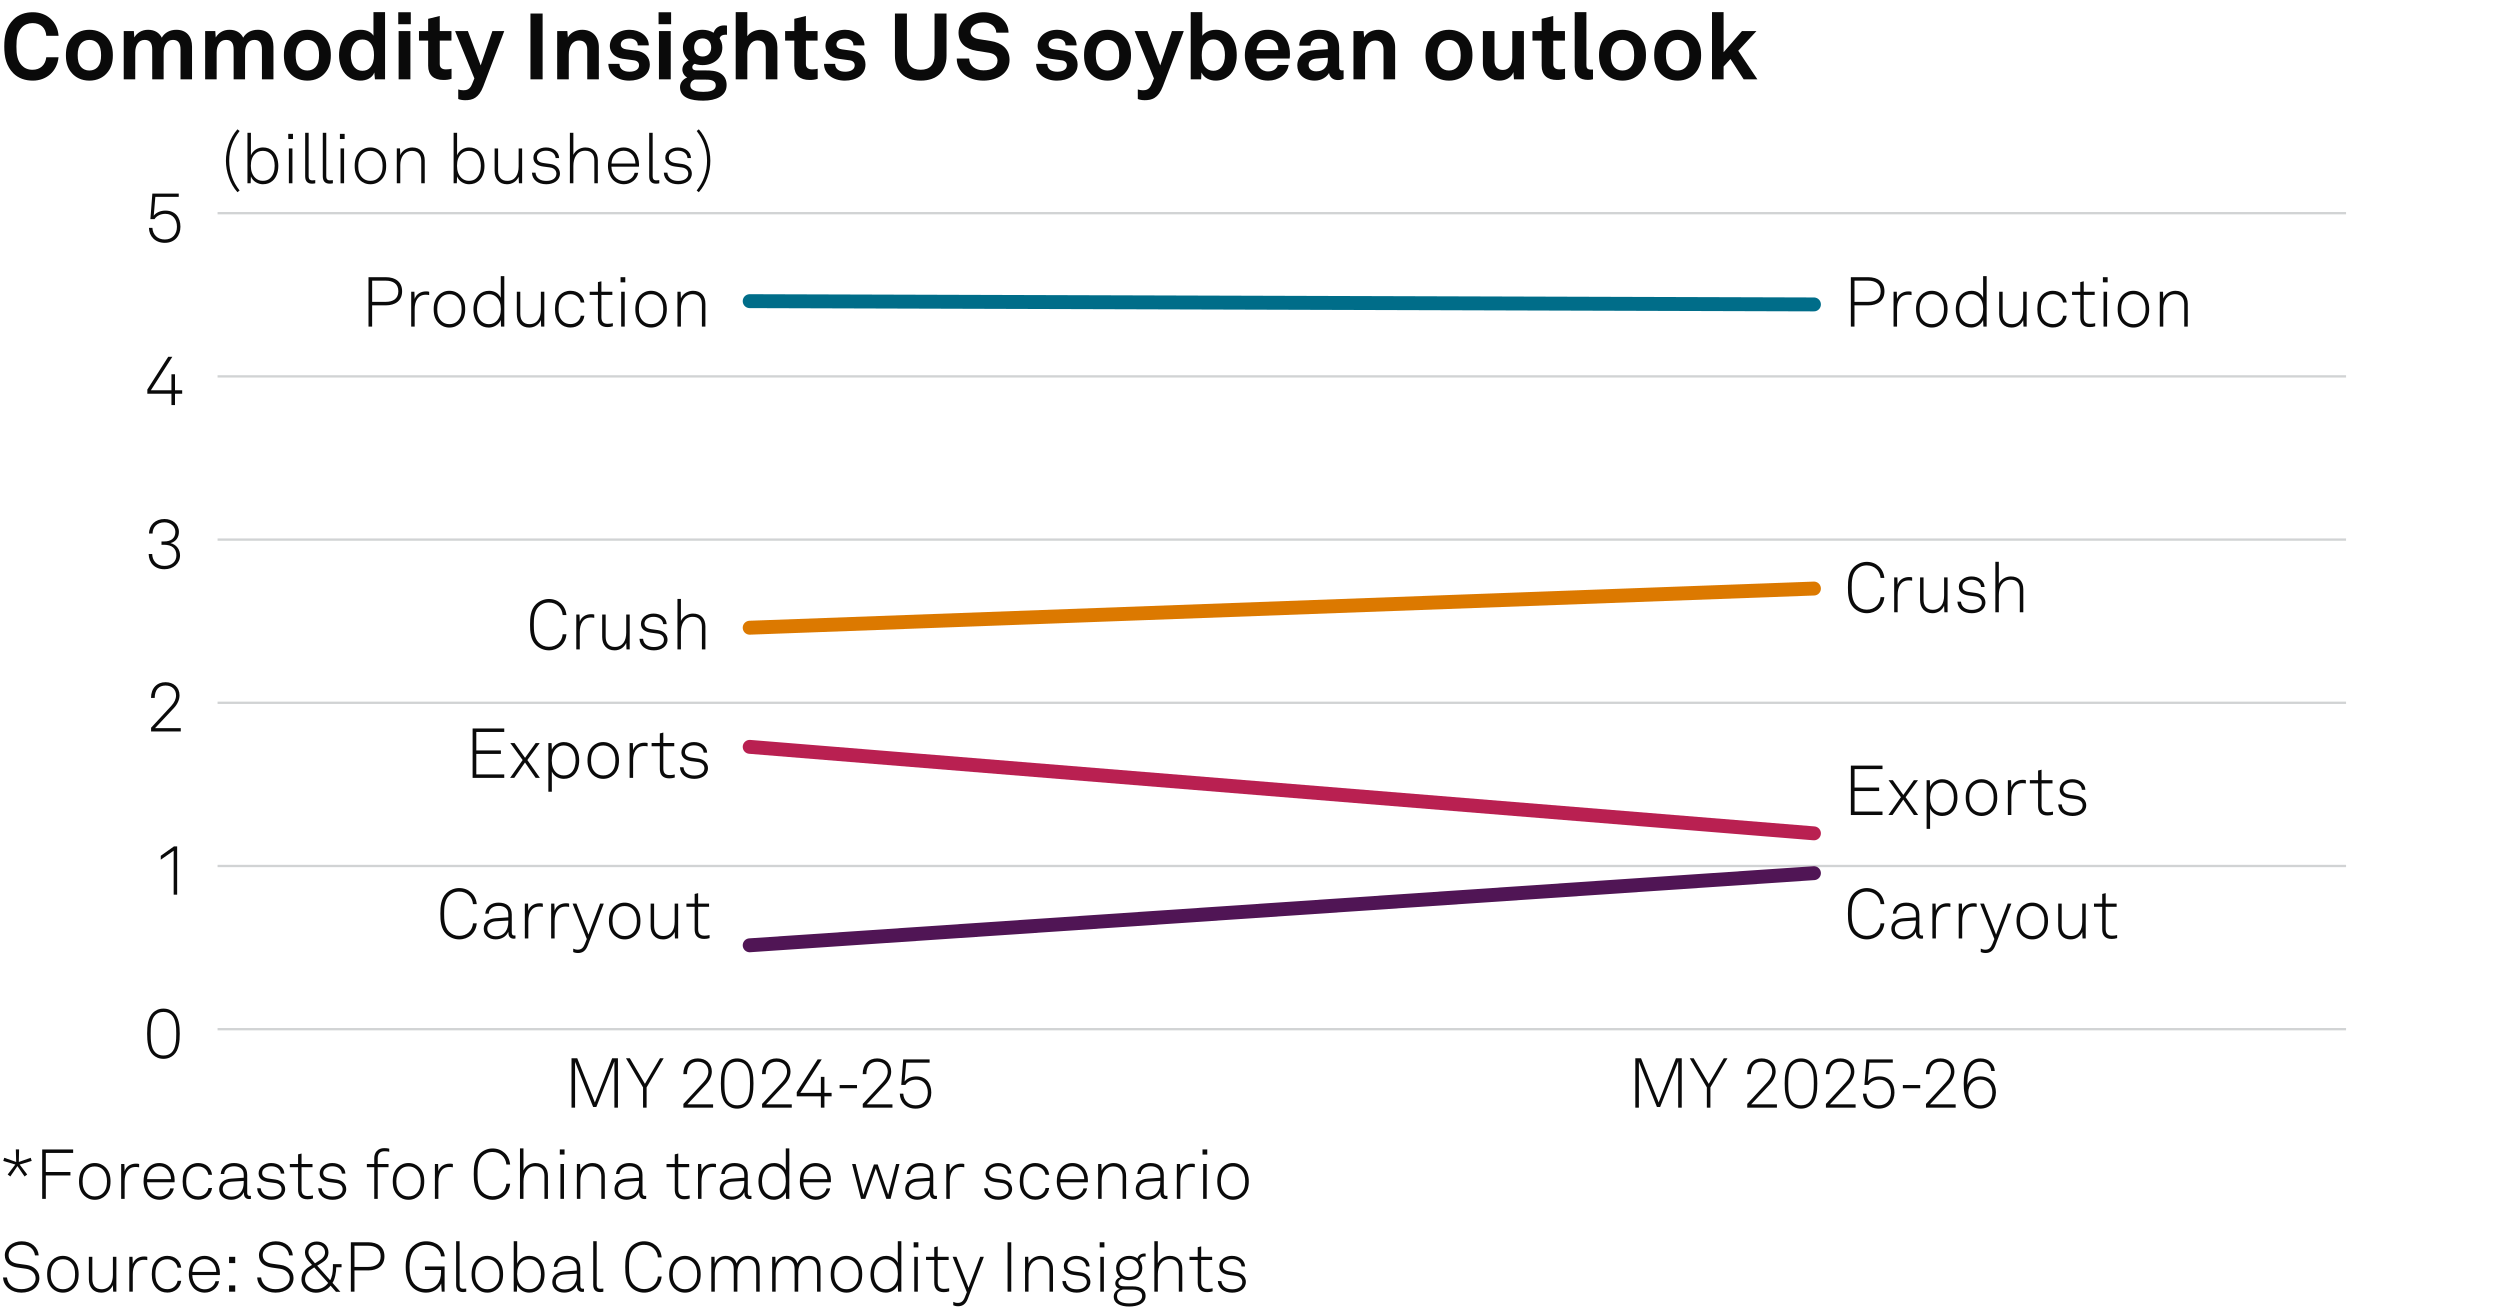 <?xml version="1.0" encoding="utf-8"?>
<!-- Generator: Adobe Illustrator 28.0.0, SVG Export Plug-In . SVG Version: 6.00 Build 0)  -->
<svg version="1.1" xmlns="http://www.w3.org/2000/svg" xmlns:xlink="http://www.w3.org/1999/xlink" x="0px" y="0px"
	 viewBox="0 0 269.291 141.732" enable-background="new 0 0 269.291 141.732" xml:space="preserve">
<g id="Background">
	<rect fill="#FFFFFF" width="269.291" height="141.732"/>
</g>
<g id="Graph">
	<g>
		<path fill="#0A0A0A" d="M1.439,7.896C0.68,7.125,0.46,6.156,0.46,4.997c0-1.16,0.22-2.119,0.989-2.889
			c0.56-0.56,1.299-0.79,2.089-0.79c1.529,0,2.668,1.049,2.769,2.539H4.987c-0.06-0.859-0.61-1.369-1.489-1.369
			c-0.45,0-0.87,0.17-1.149,0.47c-0.47,0.5-0.58,1.139-0.58,2.039c0,0.899,0.11,1.539,0.58,2.049c0.28,0.3,0.67,0.47,1.149,0.47
			c0.83,0,1.389-0.5,1.489-1.35h1.319c-0.16,1.549-1.319,2.519-2.769,2.519C2.729,8.685,1.989,8.445,1.439,7.896z"/>
		<path fill="#0A0A0A" d="M7.759,7.896c-0.42-0.47-0.66-1.04-0.66-1.949s0.24-1.479,0.66-1.949c0.37-0.42,0.989-0.79,1.869-0.79
			s1.5,0.37,1.869,0.79c0.42,0.47,0.66,1.039,0.66,1.949s-0.24,1.479-0.66,1.949c-0.37,0.419-0.99,0.79-1.869,0.79
			S8.129,8.315,7.759,7.896z M10.478,7.266c0.33-0.33,0.41-0.81,0.41-1.319s-0.08-0.989-0.41-1.319c-0.18-0.18-0.46-0.33-0.85-0.33
			s-0.669,0.15-0.85,0.33c-0.33,0.33-0.41,0.81-0.41,1.319s0.08,0.99,0.41,1.319c0.18,0.18,0.46,0.33,0.85,0.33
			S10.298,7.445,10.478,7.266z"/>
		<path fill="#0A0A0A" d="M13.329,3.348h1.089l0.05,0.69c0.29-0.49,0.79-0.83,1.479-0.83c0.729,0,1.219,0.33,1.479,0.85
			c0.31-0.54,0.87-0.85,1.569-0.85c1.109,0,1.689,0.739,1.689,1.819v3.518h-1.239V5.327c0-0.64-0.22-1.029-0.81-1.029
			c-0.689,0-1.009,0.609-1.009,1.349v2.898h-1.229V5.327c0-0.64-0.22-1.029-0.81-1.029c-0.689,0-1.02,0.609-1.02,1.349v2.898h-1.239
			V3.348z"/>
		<path fill="#0A0A0A" d="M22.099,3.348h1.089l0.05,0.69c0.29-0.49,0.79-0.83,1.479-0.83c0.729,0,1.219,0.33,1.479,0.85
			c0.31-0.54,0.87-0.85,1.569-0.85c1.109,0,1.689,0.739,1.689,1.819v3.518h-1.239V5.327c0-0.64-0.22-1.029-0.81-1.029
			c-0.689,0-1.009,0.609-1.009,1.349v2.898h-1.229V5.327c0-0.64-0.22-1.029-0.81-1.029c-0.689,0-1.02,0.609-1.02,1.349v2.898h-1.239
			V3.348z"/>
		<path fill="#0A0A0A" d="M31.239,7.896c-0.42-0.47-0.66-1.04-0.66-1.949s0.24-1.479,0.66-1.949c0.37-0.42,0.989-0.79,1.869-0.79
			s1.5,0.37,1.869,0.79c0.42,0.47,0.66,1.039,0.66,1.949s-0.24,1.479-0.66,1.949c-0.37,0.419-0.99,0.79-1.869,0.79
			S31.609,8.315,31.239,7.896z M33.958,7.266c0.33-0.33,0.41-0.81,0.41-1.319s-0.08-0.989-0.41-1.319
			c-0.18-0.18-0.459-0.33-0.85-0.33c-0.39,0-0.669,0.15-0.85,0.33c-0.33,0.33-0.41,0.81-0.41,1.319s0.08,0.99,0.41,1.319
			c0.18,0.18,0.46,0.33,0.85,0.33C33.498,7.595,33.778,7.445,33.958,7.266z"/>
		<path fill="#0A0A0A" d="M37.409,8.175c-0.6-0.52-0.889-1.37-0.889-2.219c0-0.88,0.27-1.669,0.779-2.159
			c0.39-0.379,0.919-0.589,1.559-0.589c0.75,0,1.189,0.33,1.37,0.64V1.309h1.249v7.236h-1.089l-0.07-0.74
			c-0.2,0.59-0.85,0.88-1.489,0.88C38.258,8.685,37.769,8.485,37.409,8.175z M39.877,7.275c0.3-0.33,0.41-0.799,0.41-1.339
			c0-0.52-0.1-0.97-0.39-1.31c-0.2-0.24-0.479-0.37-0.859-0.37c-0.39,0-0.67,0.14-0.87,0.39c-0.28,0.35-0.38,0.79-0.38,1.29
			c0,0.5,0.11,1,0.41,1.329c0.2,0.22,0.47,0.36,0.84,0.36C39.408,7.625,39.688,7.485,39.877,7.275z"/>
		<path fill="#0A0A0A" d="M44.249,1.319v1.29h-1.35v-1.29H44.249z M44.208,3.348v5.197h-1.27V3.348H44.208z"/>
		<path fill="#0A0A0A" d="M46.119,7.086V4.377h-0.989v-1.03h0.989V2.028l1.25-0.31v1.629h1.259v1.03h-1.259v2.528
			c0,0.4,0.26,0.57,0.66,0.57c0.26,0,0.45-0.03,0.609-0.07v1.079c-0.27,0.1-0.569,0.13-0.869,0.13
			C46.718,8.615,46.119,8.085,46.119,7.086z"/>
		<path fill="#0A0A0A" d="M49.359,10.664V9.634c0.16,0.05,0.34,0.09,0.55,0.09c0.34,0,0.699-0.08,0.919-0.62l0.27-0.66L49.02,3.348
			h1.379l1.379,3.698l1.259-3.698h1.279l-2.259,5.957c-0.49,1.289-1.189,1.489-1.949,1.489
			C49.849,10.793,49.569,10.754,49.359,10.664z"/>
		<path fill="#0A0A0A" d="M58.449,1.459v7.086h-1.31V1.459H58.449z"/>
		<path fill="#0A0A0A" d="M60.019,3.348h1.089l0.06,0.68c0.31-0.56,0.95-0.819,1.549-0.819c1.109,0,1.789,0.77,1.789,1.859v3.478
			h-1.25V5.356c0-0.609-0.29-0.989-0.87-0.989c-0.779,0-1.119,0.689-1.119,1.499v2.679h-1.25V3.348z"/>
		<path fill="#0A0A0A" d="M65.529,6.876h1.199c0,0.58,0.46,0.85,1.08,0.85c0.52,0,1.029-0.2,1.029-0.69c0-0.28-0.19-0.49-0.54-0.54
			l-1.25-0.17c-0.859-0.12-1.359-0.72-1.359-1.359c0-1.059,0.95-1.759,2.119-1.759c1.129,0,2.079,0.68,2.079,1.679h-1.189
			c0-0.479-0.38-0.739-0.89-0.739c-0.54,0-0.939,0.22-0.939,0.64c0,0.37,0.32,0.49,0.6,0.53l1.109,0.15
			c0.819,0.11,1.419,0.66,1.419,1.479c0,1.159-1.039,1.739-2.229,1.739C66.509,8.685,65.529,7.975,65.529,6.876z"/>
		<path fill="#0A0A0A" d="M72.289,1.319v1.29h-1.35v-1.29H72.289z M72.249,3.348v5.197h-1.27V3.348H72.249z"/>
		<path fill="#0A0A0A" d="M73.25,9.384c0-0.47,0.31-0.849,0.77-1.039c-0.32-0.17-0.52-0.52-0.52-0.86c0-0.41,0.27-0.779,0.69-0.979
			c-0.38-0.33-0.63-0.79-0.63-1.369c0-1.159,0.919-1.929,2.129-1.929c0.43,0,0.85,0.12,1.179,0.32c0.16-0.53,0.63-0.79,1.1-0.79
			c0.08,0,0.26,0,0.34,0.02v0.989c-0.03-0.01-0.09-0.01-0.12-0.01c-0.3,0-0.629,0.1-0.669,0.419c0.19,0.29,0.29,0.61,0.29,0.97
			c0,1.139-0.939,1.889-2.119,1.889c-0.3,0-0.59-0.05-0.859-0.14c-0.14,0.07-0.26,0.18-0.26,0.35c0,0.31,0.27,0.36,0.529,0.36h0.88
			c0.52,0,1.189,0.01,1.679,0.35c0.45,0.31,0.61,0.73,0.61,1.229c0,1.189-1.159,1.679-2.519,1.679
			C74.469,10.844,73.25,10.564,73.25,9.384z M77.097,9.194c0-0.6-0.68-0.62-1.149-0.62h-1.119c-0.27,0.08-0.47,0.29-0.47,0.62
			c0,0.6,0.75,0.7,1.389,0.7C76.397,9.894,77.097,9.794,77.097,9.194z M76.607,5.117c0-0.58-0.35-0.979-0.919-0.979
			s-0.919,0.4-0.919,0.979s0.35,0.97,0.919,0.97S76.607,5.696,76.607,5.117z"/>
		<path fill="#0A0A0A" d="M80.499,1.309v2.588c0.3-0.45,0.909-0.689,1.449-0.689c1.139,0,1.789,0.799,1.789,1.869v3.468h-1.25V5.307
			c0-0.6-0.27-0.949-0.89-0.949c-0.75,0-1.099,0.77-1.099,1.429v2.758h-1.25V1.309H80.499z"/>
		<path fill="#0A0A0A" d="M85.559,7.086V4.377h-0.989v-1.03h0.989V2.028l1.25-0.31v1.629h1.259v1.03h-1.259v2.528
			c0,0.4,0.26,0.57,0.66,0.57c0.26,0,0.45-0.03,0.609-0.07v1.079c-0.27,0.1-0.569,0.13-0.869,0.13
			C86.158,8.615,85.559,8.085,85.559,7.086z"/>
		<path fill="#0A0A0A" d="M88.759,6.876h1.199c0,0.58,0.46,0.85,1.08,0.85c0.52,0,1.029-0.2,1.029-0.69c0-0.28-0.19-0.49-0.54-0.54
			l-1.25-0.17c-0.859-0.12-1.359-0.72-1.359-1.359c0-1.059,0.95-1.759,2.119-1.759c1.129,0,2.079,0.68,2.079,1.679h-1.189
			c0-0.479-0.38-0.739-0.89-0.739c-0.54,0-0.939,0.22-0.939,0.64c0,0.37,0.32,0.49,0.6,0.53l1.109,0.15
			c0.819,0.11,1.419,0.66,1.419,1.479c0,1.159-1.039,1.739-2.229,1.739C89.739,8.685,88.759,7.975,88.759,6.876z"/>
		<path fill="#0A0A0A" d="M96.399,5.996V1.459h1.29v4.467c0,1.01,0.479,1.589,1.489,1.589c1.01,0,1.489-0.58,1.489-1.589V1.459h1.29
			v4.537c0,1.689-1.02,2.689-2.779,2.689C97.418,8.685,96.399,7.686,96.399,5.996z"/>
		<path fill="#0A0A0A" d="M103.059,6.306h1.339c0.01,0.77,0.66,1.27,1.539,1.27c0.88,0,1.509-0.34,1.509-1.06
			c0-0.51-0.419-0.75-0.909-0.83l-1.359-0.22c-1.169-0.19-1.929-0.81-1.929-1.959c0-1.279,1.299-2.189,2.699-2.189
			c1.469,0,2.668,0.89,2.688,2.199h-1.319c-0.03-0.68-0.62-1.099-1.389-1.099c-0.72,0-1.389,0.33-1.389,1
			c0,0.43,0.35,0.709,0.859,0.79l1.319,0.209c1.159,0.18,2.029,0.84,2.029,2.029c0,1.409-1.269,2.239-2.828,2.239
			C104.309,8.685,103.059,7.765,103.059,6.306z"/>
		<path fill="#0A0A0A" d="M111.609,6.876h1.199c0,0.58,0.46,0.85,1.08,0.85c0.52,0,1.029-0.2,1.029-0.69c0-0.28-0.19-0.49-0.54-0.54
			l-1.25-0.17c-0.859-0.12-1.359-0.72-1.359-1.359c0-1.059,0.95-1.759,2.119-1.759c1.129,0,2.079,0.68,2.079,1.679h-1.189
			c0-0.479-0.38-0.739-0.89-0.739c-0.54,0-0.939,0.22-0.939,0.64c0,0.37,0.32,0.49,0.6,0.53l1.109,0.15
			c0.819,0.11,1.419,0.66,1.419,1.479c0,1.159-1.039,1.739-2.229,1.739C112.589,8.685,111.609,7.975,111.609,6.876z"/>
		<path fill="#0A0A0A" d="M117.429,7.896c-0.42-0.47-0.66-1.04-0.66-1.949s0.24-1.479,0.66-1.949c0.37-0.42,0.989-0.79,1.869-0.79
			s1.5,0.37,1.869,0.79c0.42,0.47,0.66,1.039,0.66,1.949s-0.24,1.479-0.66,1.949c-0.37,0.419-0.99,0.79-1.869,0.79
			S117.799,8.315,117.429,7.896z M120.147,7.266c0.33-0.33,0.41-0.81,0.41-1.319s-0.08-0.989-0.41-1.319
			c-0.18-0.18-0.46-0.33-0.85-0.33s-0.669,0.15-0.85,0.33c-0.33,0.33-0.41,0.81-0.41,1.319s0.08,0.99,0.41,1.319
			c0.18,0.18,0.46,0.33,0.85,0.33S119.968,7.445,120.147,7.266z"/>
		<path fill="#0A0A0A" d="M122.56,10.664V9.634c0.16,0.05,0.34,0.09,0.55,0.09c0.34,0,0.699-0.08,0.919-0.62l0.27-0.66l-2.079-5.097
			h1.379l1.379,3.698l1.259-3.698h1.279l-2.259,5.957c-0.49,1.289-1.189,1.489-1.949,1.489
			C123.049,10.793,122.77,10.754,122.56,10.664z"/>
		<path fill="#0A0A0A" d="M129.419,7.805l-0.04,0.74h-1.12V1.309h1.25v2.539c0.23-0.31,0.72-0.64,1.469-0.64
			c0.62,0,1.109,0.2,1.469,0.54c0.539,0.51,0.77,1.309,0.77,2.209c0,0.839-0.26,1.709-0.85,2.208c-0.359,0.31-0.819,0.52-1.409,0.52
			C130.318,8.685,129.688,8.405,129.419,7.805z M131.537,7.266c0.301-0.33,0.41-0.83,0.41-1.329c0-0.5-0.1-0.939-0.38-1.29
			c-0.2-0.25-0.47-0.4-0.869-0.4c-0.38,0-0.65,0.14-0.86,0.38c-0.29,0.34-0.39,0.79-0.39,1.31c0,0.54,0.1,1.019,0.41,1.339
			c0.19,0.2,0.47,0.35,0.84,0.35C131.068,7.625,131.338,7.485,131.537,7.266z"/>
		<path fill="#0A0A0A" d="M134.899,8.045c-0.529-0.5-0.81-1.25-0.81-2.099c0-0.83,0.28-1.579,0.8-2.079
			c0.399-0.39,0.939-0.66,1.659-0.66c1.499,0,2.398,1.049,2.398,2.599c0,0.2-0.01,0.379-0.03,0.5h-3.578
			c0,0.709,0.46,1.389,1.25,1.389c0.569,0,0.959-0.29,1.049-0.7h1.17c-0.15,1.02-1.08,1.689-2.199,1.689
			C135.869,8.685,135.319,8.435,134.899,8.045z M137.698,5.396c0-0.77-0.45-1.199-1.12-1.199c-0.68,0-1.179,0.49-1.229,1.199
			H137.698z"/>
		<path fill="#0A0A0A" d="M139.74,7.056c0-0.949,0.699-1.579,1.859-1.659l1.429-0.1v-0.3c0-0.49-0.26-0.83-0.92-0.83
			c-0.609,0-0.919,0.27-0.949,0.75h-1.209c0-0.99,0.89-1.709,2.179-1.709c1.339,0,2.119,0.62,2.119,1.959v2.089
			c0,0.24,0.109,0.33,0.319,0.33c0.061,0,0.12-0.01,0.16-0.02v0.919c-0.16,0.09-0.34,0.14-0.62,0.14c-0.539,0-0.869-0.31-0.949-0.76
			c-0.24,0.42-0.8,0.82-1.539,0.82C140.38,8.685,139.74,7.905,139.74,7.056z M143.028,6.446v-0.23l-1.199,0.09
			c-0.5,0.04-0.87,0.23-0.87,0.7c0,0.4,0.311,0.68,0.83,0.68C142.639,7.686,143.028,7.125,143.028,6.446z"/>
		<path fill="#0A0A0A" d="M145.79,3.348h1.09l0.06,0.68c0.31-0.56,0.949-0.819,1.549-0.819c1.109,0,1.789,0.77,1.789,1.859v3.478
			h-1.249V5.356c0-0.609-0.29-0.989-0.869-0.989c-0.78,0-1.12,0.689-1.12,1.499v2.679h-1.249V3.348z"/>
		<path fill="#0A0A0A" d="M154.211,7.896c-0.42-0.47-0.66-1.04-0.66-1.949s0.24-1.479,0.66-1.949c0.369-0.42,0.989-0.79,1.869-0.79
			c0.879,0,1.499,0.37,1.868,0.79c0.42,0.47,0.66,1.039,0.66,1.949s-0.24,1.479-0.66,1.949c-0.369,0.419-0.989,0.79-1.868,0.79
			C155.2,8.685,154.58,8.315,154.211,7.896z M156.93,7.266c0.329-0.33,0.409-0.81,0.409-1.319s-0.08-0.989-0.409-1.319
			c-0.181-0.18-0.46-0.33-0.85-0.33c-0.391,0-0.67,0.15-0.85,0.33c-0.33,0.33-0.41,0.81-0.41,1.319s0.08,0.99,0.41,1.319
			c0.18,0.18,0.459,0.33,0.85,0.33C156.47,7.595,156.749,7.445,156.93,7.266z"/>
		<path fill="#0A0A0A" d="M159.731,6.826V3.348h1.249v3.188c0,0.609,0.29,1,0.899,1c0.72,0,1.02-0.59,1.02-1.339V3.348h1.25v5.197
			h-1.07l-0.06-0.78c-0.22,0.59-0.829,0.92-1.489,0.92C160.491,8.685,159.731,7.935,159.731,6.826z"/>
		<path fill="#0A0A0A" d="M166.062,7.086V4.377h-0.99v-1.03h0.99V2.028l1.249-0.31v1.629h1.259v1.03h-1.259v2.528
			c0,0.4,0.26,0.57,0.659,0.57c0.261,0,0.45-0.03,0.61-0.07v1.079c-0.271,0.1-0.57,0.13-0.87,0.13
			C166.661,8.615,166.062,8.085,166.062,7.086z"/>
		<path fill="#0A0A0A" d="M169.621,7.206V1.309h1.26v5.687c0,0.3,0.07,0.5,0.5,0.5c0.109,0,0.14-0.01,0.21-0.01v1.05
			c-0.23,0.05-0.32,0.07-0.55,0.07C170.191,8.605,169.621,8.195,169.621,7.206z"/>
		<path fill="#0A0A0A" d="M172.901,7.896c-0.42-0.47-0.66-1.04-0.66-1.949s0.24-1.479,0.66-1.949c0.369-0.42,0.989-0.79,1.869-0.79
			c0.879,0,1.499,0.37,1.868,0.79c0.42,0.47,0.66,1.039,0.66,1.949s-0.24,1.479-0.66,1.949c-0.369,0.419-0.989,0.79-1.868,0.79
			C173.891,8.685,173.271,8.315,172.901,7.896z M175.62,7.266c0.329-0.33,0.409-0.81,0.409-1.319s-0.08-0.989-0.409-1.319
			c-0.181-0.18-0.46-0.33-0.85-0.33c-0.391,0-0.67,0.15-0.85,0.33c-0.33,0.33-0.41,0.81-0.41,1.319s0.08,0.99,0.41,1.319
			c0.18,0.18,0.459,0.33,0.85,0.33C175.16,7.595,175.439,7.445,175.62,7.266z"/>
		<path fill="#0A0A0A" d="M178.841,7.896c-0.42-0.47-0.66-1.04-0.66-1.949s0.24-1.479,0.66-1.949c0.369-0.42,0.989-0.79,1.869-0.79
			c0.879,0,1.499,0.37,1.868,0.79c0.42,0.47,0.66,1.039,0.66,1.949s-0.24,1.479-0.66,1.949c-0.369,0.419-0.989,0.79-1.868,0.79
			C179.83,8.685,179.21,8.315,178.841,7.896z M181.56,7.266c0.329-0.33,0.409-0.81,0.409-1.319s-0.08-0.989-0.409-1.319
			c-0.181-0.18-0.46-0.33-0.85-0.33c-0.391,0-0.67,0.15-0.85,0.33c-0.33,0.33-0.41,0.81-0.41,1.319s0.08,0.99,0.41,1.319
			c0.18,0.18,0.459,0.33,0.85,0.33C181.1,7.595,181.379,7.445,181.56,7.266z"/>
		<path fill="#0A0A0A" d="M184.41,1.309h1.249v4.317l1.979-2.279h1.559l-1.959,2.119l2.06,3.078h-1.479l-1.419-2.189l-0.74,0.81
			v1.379h-1.249V1.309z"/>
	</g>
	<g>
		<path fill="#0A0A0A" d="M24.336,17.317c0-1.171,0.428-2.478,1.239-3.386l0.233,0.18c-0.736,0.946-1.119,1.974-1.119,3.206
			c0,1.231,0.383,2.26,1.119,3.206l-0.233,0.18C24.764,19.795,24.336,18.488,24.336,17.317z"/>
		<path fill="#0A0A0A" d="M27.029,19.006l-0.03,0.736h-0.345v-5.436h0.375v2.425c0.195-0.518,0.743-0.849,1.291-0.849
			c0.451,0,0.803,0.15,1.059,0.391c0.405,0.375,0.601,0.976,0.601,1.599c0,0.653-0.203,1.253-0.638,1.622
			c-0.255,0.217-0.585,0.353-1.028,0.353C27.795,19.847,27.224,19.532,27.029,19.006z M29.079,19.217
			c0.353-0.315,0.51-0.811,0.51-1.352c0-0.488-0.12-0.976-0.428-1.284c-0.203-0.203-0.473-0.33-0.841-0.33
			c-0.353,0-0.616,0.112-0.811,0.292c-0.353,0.323-0.488,0.766-0.488,1.321c0,0.518,0.143,0.991,0.496,1.314
			c0.195,0.18,0.451,0.3,0.788,0.3C28.636,19.479,28.891,19.382,29.079,19.217z"/>
		<path fill="#0A0A0A" d="M31.559,14.419v0.556h-0.51v-0.556H31.559z M31.499,15.988v3.754h-0.383v-3.754H31.499z"/>
		<path fill="#0A0A0A" d="M32.871,18.991v-4.685h0.375v4.67c0,0.255,0.075,0.45,0.39,0.45c0.15,0,0.218-0.007,0.323-0.022v0.338
			c-0.083,0.022-0.181,0.045-0.338,0.045C33.142,19.787,32.871,19.54,32.871,18.991z"/>
		<path fill="#0A0A0A" d="M34.769,18.991v-4.685h0.375v4.67c0,0.255,0.075,0.45,0.39,0.45c0.15,0,0.218-0.007,0.323-0.022v0.338
			c-0.083,0.022-0.181,0.045-0.338,0.045C35.039,19.787,34.769,19.54,34.769,18.991z"/>
		<path fill="#0A0A0A" d="M37.124,14.419v0.556h-0.511v-0.556H37.124z M37.064,15.988v3.754h-0.383v-3.754H37.064z"/>
		<path fill="#0A0A0A" d="M38.774,19.404c-0.413-0.398-0.571-0.894-0.571-1.539c0-0.638,0.158-1.141,0.571-1.539
			c0.27-0.255,0.646-0.443,1.126-0.443s0.856,0.188,1.126,0.443c0.413,0.398,0.57,0.901,0.57,1.539c0,0.646-0.158,1.141-0.57,1.539
			c-0.271,0.255-0.646,0.443-1.126,0.443S39.044,19.66,38.774,19.404z M40.763,19.149c0.353-0.345,0.451-0.788,0.451-1.284
			c0-0.488-0.098-0.938-0.451-1.284c-0.203-0.203-0.488-0.33-0.863-0.33s-0.661,0.127-0.863,0.33
			c-0.353,0.345-0.45,0.796-0.45,1.284c0,0.496,0.097,0.938,0.45,1.284c0.203,0.203,0.488,0.331,0.863,0.331
			S40.561,19.352,40.763,19.149z"/>
		<path fill="#0A0A0A" d="M42.741,15.988h0.345l0.03,0.721c0.195-0.518,0.781-0.826,1.306-0.826c0.856,0,1.329,0.571,1.329,1.404
			v2.455h-0.375v-2.417c0-0.63-0.323-1.073-0.991-1.073c-0.833,0-1.269,0.69-1.269,1.524v1.967h-0.375V15.988z"/>
		<path fill="#0A0A0A" d="M49.236,19.006l-0.03,0.736h-0.345v-5.436h0.375v2.425c0.195-0.518,0.743-0.849,1.291-0.849
			c0.451,0,0.803,0.15,1.059,0.391c0.405,0.375,0.601,0.976,0.601,1.599c0,0.653-0.203,1.253-0.638,1.622
			c-0.255,0.217-0.585,0.353-1.028,0.353C50.002,19.847,49.431,19.532,49.236,19.006z M51.286,19.217
			c0.353-0.315,0.51-0.811,0.51-1.352c0-0.488-0.12-0.976-0.428-1.284c-0.203-0.203-0.473-0.33-0.841-0.33
			c-0.353,0-0.616,0.112-0.811,0.292c-0.353,0.323-0.488,0.766-0.488,1.321c0,0.518,0.143,0.991,0.496,1.314
			c0.195,0.18,0.451,0.3,0.788,0.3C50.843,19.479,51.098,19.382,51.286,19.217z"/>
		<path fill="#0A0A0A" d="M53.278,18.414v-2.425h0.375v2.402c0,0.653,0.323,1.089,0.983,1.089c0.871,0,1.231-0.698,1.231-1.539
			v-1.952h0.375v3.754h-0.345l-0.03-0.706c-0.21,0.496-0.69,0.811-1.254,0.811C53.766,19.847,53.278,19.254,53.278,18.414z"/>
		<path fill="#0A0A0A" d="M57.298,18.601h0.383c0.06,0.616,0.548,0.886,1.164,0.886c0.623,0,1.089-0.27,1.089-0.781
			c0-0.33-0.233-0.608-0.691-0.668l-0.728-0.098c-0.631-0.083-1.059-0.383-1.059-0.954c0-0.668,0.646-1.104,1.351-1.104
			c0.811,0,1.396,0.465,1.419,1.141h-0.375c-0.053-0.541-0.496-0.788-1.044-0.788c-0.548,0-0.968,0.293-0.968,0.713
			c0,0.308,0.165,0.541,0.728,0.616l0.713,0.098c0.706,0.098,1.036,0.571,1.036,1.021c0,0.766-0.691,1.164-1.472,1.164
			C57.951,19.847,57.335,19.375,57.298,18.601z"/>
		<path fill="#0A0A0A" d="M61.761,14.307v2.373c0.21-0.48,0.766-0.796,1.291-0.796c0.856,0,1.344,0.541,1.344,1.381v2.478h-0.375
			v-2.455c0-0.661-0.315-1.051-0.991-1.051c-0.916,0-1.269,0.818-1.269,1.629v1.877h-0.375v-5.436H61.761z"/>
		<path fill="#0A0A0A" d="M65.983,19.322c-0.308-0.36-0.496-0.871-0.496-1.441c0-0.473,0.075-0.938,0.375-1.336
			c0.323-0.428,0.766-0.661,1.313-0.661c1.036,0,1.659,0.826,1.659,1.824c0,0.09,0,0.143-0.007,0.248h-2.965
			c0.015,0.833,0.503,1.531,1.344,1.531c0.593,0,1.059-0.39,1.148-0.871h0.391c-0.113,0.706-0.788,1.231-1.539,1.231
			C66.667,19.847,66.231,19.607,65.983,19.322z M68.446,17.618c-0.015-0.713-0.458-1.381-1.269-1.381
			c-0.795,0-1.291,0.646-1.306,1.381H68.446z"/>
		<path fill="#0A0A0A" d="M69.928,18.991v-4.685h0.375v4.67c0,0.255,0.075,0.45,0.39,0.45c0.15,0,0.218-0.007,0.323-0.022v0.338
			c-0.083,0.022-0.18,0.045-0.337,0.045C70.199,19.787,69.928,19.54,69.928,18.991z"/>
		<path fill="#0A0A0A" d="M71.503,18.601h0.383c0.06,0.616,0.548,0.886,1.164,0.886c0.623,0,1.089-0.27,1.089-0.781
			c0-0.33-0.233-0.608-0.691-0.668l-0.728-0.098c-0.631-0.083-1.059-0.383-1.059-0.954c0-0.668,0.646-1.104,1.351-1.104
			c0.811,0,1.396,0.465,1.419,1.141h-0.375c-0.053-0.541-0.496-0.788-1.044-0.788c-0.548,0-0.968,0.293-0.968,0.713
			c0,0.308,0.165,0.541,0.728,0.616l0.713,0.098c0.706,0.098,1.036,0.571,1.036,1.021c0,0.766-0.691,1.164-1.472,1.164
			C72.156,19.847,71.541,19.375,71.503,18.601z"/>
		<path fill="#0A0A0A" d="M75.043,20.523c0.735-0.946,1.118-1.975,1.118-3.206c0-1.231-0.383-2.26-1.118-3.206l0.232-0.18
			c0.811,0.908,1.239,2.214,1.239,3.386c0,1.171-0.428,2.478-1.239,3.386L75.043,20.523z"/>
	</g>
	<g>
		<path fill="#0A0A0A" d="M1.651,125.441l-1.298-0.391l0.105-0.338l1.284,0.45l-0.038-1.351h0.353l-0.03,1.351l1.276-0.45
			l0.113,0.338l-1.299,0.391l0.811,1.073l-0.285,0.21l-0.766-1.118l-0.766,1.118l-0.286-0.21L1.651,125.441z"/>
		<path fill="#0A0A0A" d="M7.879,123.812v0.375H4.936v2.057h2.65v0.376h-2.65v2.515H4.545v-5.322H7.879z"/>
		<path fill="#0A0A0A" d="M9.083,128.797c-0.413-0.397-0.571-0.894-0.571-1.539c0-0.638,0.158-1.141,0.571-1.539
			c0.27-0.255,0.646-0.442,1.126-0.442s0.856,0.188,1.126,0.442c0.413,0.398,0.57,0.901,0.57,1.539c0,0.646-0.158,1.142-0.57,1.539
			c-0.271,0.255-0.646,0.443-1.126,0.443S9.354,129.052,9.083,128.797z M11.073,128.542c0.353-0.346,0.451-0.788,0.451-1.284
			c0-0.488-0.098-0.938-0.451-1.283c-0.203-0.203-0.488-0.331-0.863-0.331s-0.661,0.128-0.863,0.331
			c-0.353,0.345-0.45,0.795-0.45,1.283c0,0.496,0.097,0.938,0.45,1.284c0.203,0.202,0.488,0.33,0.863,0.33
			S10.87,128.744,11.073,128.542z"/>
		<path fill="#0A0A0A" d="M13.051,125.381h0.345l0.03,0.773c0.165-0.525,0.675-0.811,1.208-0.811c0.113,0,0.24,0,0.353,0.037v0.36
			c-0.12-0.03-0.248-0.037-0.368-0.037c-0.871,0-1.193,0.721-1.193,1.554v1.877h-0.375V125.381z"/>
		<path fill="#0A0A0A" d="M15.961,128.715c-0.308-0.361-0.496-0.871-0.496-1.441c0-0.474,0.075-0.938,0.375-1.337
			c0.323-0.428,0.766-0.66,1.313-0.66c1.036,0,1.659,0.825,1.659,1.824c0,0.09,0,0.143-0.007,0.247h-2.965
			c0.015,0.834,0.503,1.532,1.344,1.532c0.593,0,1.059-0.391,1.148-0.871h0.391c-0.113,0.706-0.788,1.231-1.539,1.231
			C16.644,129.24,16.208,129,15.961,128.715z M18.423,127.01c-0.015-0.713-0.458-1.381-1.269-1.381
			c-0.795,0-1.291,0.646-1.306,1.381H18.423z"/>
		<path fill="#0A0A0A" d="M20.214,128.789c-0.398-0.397-0.541-0.893-0.541-1.531c0-0.646,0.135-1.148,0.541-1.539
			c0.27-0.263,0.653-0.442,1.133-0.442c0.796,0,1.404,0.487,1.494,1.269h-0.398c-0.083-0.519-0.511-0.901-1.096-0.901
			c-0.368,0-0.661,0.12-0.863,0.323c-0.353,0.353-0.428,0.796-0.428,1.291c0,0.488,0.083,0.931,0.435,1.284
			c0.203,0.202,0.496,0.322,0.863,0.322c0.586,0,1.014-0.383,1.096-0.9h0.391c-0.098,0.773-0.706,1.269-1.494,1.269
			C20.867,129.232,20.484,129.06,20.214,128.789z"/>
		<path fill="#0A0A0A" d="M23.61,128.091c0-0.668,0.51-1.081,1.261-1.133l1.382-0.098v-0.331c0-0.63-0.458-0.9-1.036-0.9
			c-0.563,0-1.029,0.271-1.066,0.833h-0.375c0.052-0.773,0.676-1.186,1.426-1.186c0.856,0,1.426,0.42,1.426,1.283v1.854
			c0,0.255,0.038,0.405,0.293,0.405c0.03,0,0.075,0,0.105-0.008v0.331c-0.052,0.015-0.12,0.022-0.18,0.022
			c-0.465,0-0.593-0.354-0.593-0.751c-0.203,0.533-0.773,0.826-1.352,0.826C24.173,129.24,23.61,128.797,23.61,128.091z
			 M26.253,127.4v-0.195l-1.344,0.083c-0.578,0.037-0.916,0.353-0.916,0.796c0,0.525,0.405,0.811,0.938,0.811
			C25.877,128.895,26.253,128.129,26.253,127.4z"/>
		<path fill="#0A0A0A" d="M27.698,127.994h0.383c0.06,0.615,0.548,0.886,1.164,0.886c0.623,0,1.089-0.271,1.089-0.781
			c0-0.33-0.233-0.608-0.691-0.668l-0.728-0.098c-0.631-0.083-1.059-0.383-1.059-0.953c0-0.669,0.646-1.104,1.351-1.104
			c0.811,0,1.396,0.465,1.419,1.141H30.25c-0.052-0.54-0.495-0.788-1.043-0.788c-0.548,0-0.968,0.293-0.968,0.713
			c0,0.308,0.165,0.541,0.728,0.616l0.713,0.098c0.706,0.097,1.036,0.57,1.036,1.021c0,0.766-0.691,1.164-1.472,1.164
			C28.351,129.24,27.735,128.767,27.698,127.994z"/>
		<path fill="#0A0A0A" d="M32.108,128.159v-2.433h-0.886v-0.346h0.886v-1.036l0.375-0.09v1.126h1.179v0.346h-1.179v2.38
			c0,0.413,0.127,0.728,0.675,0.728c0.203,0,0.36-0.022,0.556-0.067v0.331c-0.188,0.06-0.375,0.09-0.585,0.09
			C32.394,129.188,32.108,128.76,32.108,128.159z"/>
		<path fill="#0A0A0A" d="M34.275,127.994h0.383c0.06,0.615,0.548,0.886,1.164,0.886c0.623,0,1.089-0.271,1.089-0.781
			c0-0.33-0.233-0.608-0.691-0.668l-0.728-0.098c-0.631-0.083-1.059-0.383-1.059-0.953c0-0.669,0.646-1.104,1.351-1.104
			c0.811,0,1.396,0.465,1.419,1.141h-0.375c-0.052-0.54-0.495-0.788-1.043-0.788c-0.548,0-0.968,0.293-0.968,0.713
			c0,0.308,0.165,0.541,0.728,0.616l0.713,0.098c0.706,0.097,1.036,0.57,1.036,1.021c0,0.766-0.691,1.164-1.472,1.164
			C34.928,129.24,34.312,128.767,34.275,127.994z"/>
		<path fill="#0A0A0A" d="M40.313,125.727h-0.795v-0.346h0.795v-0.638c0-0.57,0.36-1.073,1.081-1.073
			c0.218,0,0.391,0.022,0.533,0.06v0.338c-0.135-0.038-0.285-0.061-0.503-0.061c-0.488,0-0.736,0.271-0.736,0.751v0.623h1.164v0.346
			h-1.164v3.408h-0.375V125.727z"/>
		<path fill="#0A0A0A" d="M42.878,128.797c-0.413-0.397-0.571-0.894-0.571-1.539c0-0.638,0.158-1.141,0.571-1.539
			c0.27-0.255,0.646-0.442,1.126-0.442s0.856,0.188,1.126,0.442c0.413,0.398,0.57,0.901,0.57,1.539c0,0.646-0.158,1.142-0.57,1.539
			c-0.271,0.255-0.646,0.443-1.126,0.443S43.148,129.052,42.878,128.797z M44.868,128.542c0.353-0.346,0.451-0.788,0.451-1.284
			c0-0.488-0.098-0.938-0.451-1.283c-0.203-0.203-0.488-0.331-0.863-0.331s-0.661,0.128-0.863,0.331
			c-0.353,0.345-0.45,0.795-0.45,1.283c0,0.496,0.097,0.938,0.45,1.284c0.203,0.202,0.488,0.33,0.863,0.33
			S44.665,128.744,44.868,128.542z"/>
		<path fill="#0A0A0A" d="M46.845,125.381h0.345l0.03,0.773c0.165-0.525,0.675-0.811,1.208-0.811c0.113,0,0.24,0,0.353,0.037v0.36
			c-0.12-0.03-0.248-0.037-0.368-0.037c-0.871,0-1.193,0.721-1.193,1.554v1.877h-0.375V125.381z"/>
		<path fill="#0A0A0A" d="M51.653,128.654c-0.571-0.578-0.623-1.427-0.623-2.185c0-0.759,0.052-1.599,0.623-2.177
			c0.368-0.368,0.893-0.586,1.404-0.586c1.021,0,1.802,0.713,1.892,1.734h-0.405c-0.067-0.788-0.646-1.352-1.486-1.352
			c-0.473,0-0.833,0.173-1.119,0.466c-0.48,0.495-0.503,1.276-0.503,1.914s0.03,1.427,0.51,1.922c0.293,0.3,0.668,0.466,1.111,0.466
			c0.841,0,1.419-0.563,1.486-1.352h0.405c-0.083,1.043-0.893,1.734-1.892,1.734C52.546,129.24,52.021,129.022,51.653,128.654z"/>
		<path fill="#0A0A0A" d="M56.386,123.699v2.373c0.21-0.48,0.766-0.796,1.291-0.796c0.856,0,1.344,0.54,1.344,1.381v2.478h-0.375
			v-2.455c0-0.66-0.315-1.051-0.991-1.051c-0.916,0-1.269,0.818-1.269,1.629v1.877H56.01v-5.436H56.386z"/>
		<path fill="#0A0A0A" d="M60.811,123.812v0.555H60.3v-0.555H60.811z M60.75,125.381v3.754h-0.383v-3.754H60.75z"/>
		<path fill="#0A0A0A" d="M62.138,125.381h0.345l0.03,0.721c0.195-0.518,0.781-0.825,1.306-0.825c0.856,0,1.329,0.57,1.329,1.403
			v2.455h-0.375v-2.417c0-0.631-0.323-1.074-0.991-1.074c-0.833,0-1.269,0.691-1.269,1.524v1.967h-0.375V125.381z"/>
		<path fill="#0A0A0A" d="M66.188,128.091c0-0.668,0.51-1.081,1.261-1.133l1.382-0.098v-0.331c0-0.63-0.458-0.9-1.036-0.9
			c-0.563,0-1.029,0.271-1.066,0.833h-0.375c0.052-0.773,0.676-1.186,1.426-1.186c0.856,0,1.426,0.42,1.426,1.283v1.854
			c0,0.255,0.038,0.405,0.293,0.405c0.03,0,0.075,0,0.105-0.008v0.331c-0.052,0.015-0.12,0.022-0.18,0.022
			c-0.465,0-0.593-0.354-0.593-0.751c-0.203,0.533-0.773,0.826-1.352,0.826C66.75,129.24,66.188,128.797,66.188,128.091z
			 M68.83,127.4v-0.195l-1.344,0.083c-0.578,0.037-0.916,0.353-0.916,0.796c0,0.525,0.405,0.811,0.938,0.811
			C68.455,128.895,68.83,128.129,68.83,127.4z"/>
		<path fill="#0A0A0A" d="M72.683,128.159v-2.433h-0.886v-0.346h0.886v-1.036l0.375-0.09v1.126h1.179v0.346h-1.179v2.38
			c0,0.413,0.127,0.728,0.675,0.728c0.203,0,0.36-0.022,0.556-0.067v0.331c-0.188,0.06-0.375,0.09-0.585,0.09
			C72.968,129.188,72.683,128.76,72.683,128.159z"/>
		<path fill="#0A0A0A" d="M75.188,125.381h0.345l0.03,0.773c0.165-0.525,0.675-0.811,1.208-0.811c0.113,0,0.24,0,0.353,0.037v0.36
			c-0.12-0.03-0.248-0.037-0.368-0.037c-0.871,0-1.193,0.721-1.193,1.554v1.877h-0.375V125.381z"/>
		<path fill="#0A0A0A" d="M77.527,128.091c0-0.668,0.51-1.081,1.261-1.133l1.382-0.098v-0.331c0-0.63-0.458-0.9-1.036-0.9
			c-0.563,0-1.029,0.271-1.066,0.833h-0.375c0.052-0.773,0.676-1.186,1.426-1.186c0.856,0,1.426,0.42,1.426,1.283v1.854
			c0,0.255,0.038,0.405,0.293,0.405c0.03,0,0.075,0,0.105-0.008v0.331c-0.052,0.015-0.12,0.022-0.18,0.022
			c-0.465,0-0.593-0.354-0.593-0.751c-0.203,0.533-0.773,0.826-1.352,0.826C78.09,129.24,77.527,128.797,77.527,128.091z
			 M80.17,127.4v-0.195l-1.344,0.083c-0.578,0.037-0.916,0.353-0.916,0.796c0,0.525,0.405,0.811,0.938,0.811
			C79.794,128.895,80.17,128.129,80.17,127.4z"/>
		<path fill="#0A0A0A" d="M82.328,128.88c-0.436-0.368-0.631-0.969-0.631-1.614c0-0.616,0.195-1.193,0.601-1.577
			c0.263-0.247,0.631-0.412,1.096-0.412c0.608,0,1.073,0.338,1.246,0.758v-2.335h0.383v5.436H84.67l-0.03-0.713
			c-0.21,0.503-0.758,0.818-1.276,0.818C82.92,129.24,82.583,129.098,82.328,128.88z M84.159,128.564
			c0.353-0.323,0.488-0.788,0.488-1.307c0-0.556-0.128-0.991-0.48-1.313c-0.195-0.181-0.458-0.301-0.811-0.301
			c-0.36,0-0.638,0.128-0.841,0.338c-0.3,0.315-0.436,0.796-0.436,1.276c0,0.533,0.15,1.044,0.511,1.344
			c0.195,0.165,0.458,0.271,0.781,0.271C83.709,128.872,83.964,128.744,84.159,128.564z"/>
		<path fill="#0A0A0A" d="M86.655,128.715c-0.308-0.361-0.496-0.871-0.496-1.441c0-0.474,0.075-0.938,0.375-1.337
			c0.323-0.428,0.766-0.66,1.314-0.66c1.036,0,1.659,0.825,1.659,1.824c0,0.09,0,0.143-0.007,0.247h-2.965
			c0.015,0.834,0.503,1.532,1.344,1.532c0.593,0,1.059-0.391,1.148-0.871h0.391c-0.113,0.706-0.789,1.231-1.539,1.231
			C87.338,129.24,86.902,129,86.655,128.715z M89.117,127.01c-0.015-0.713-0.458-1.381-1.269-1.381
			c-0.796,0-1.292,0.646-1.307,1.381H89.117z"/>
		<path fill="#0A0A0A" d="M96.889,125.381l-0.961,3.754H95.47l-1.134-3.273l-1.133,3.273h-0.458l-0.961-3.754h0.383l0.826,3.318
			l1.141-3.266h0.413l1.126,3.251l0.848-3.304H96.889z"/>
		<path fill="#0A0A0A" d="M97.507,128.091c0-0.668,0.51-1.081,1.261-1.133l1.382-0.098v-0.331c0-0.63-0.458-0.9-1.036-0.9
			c-0.563,0-1.029,0.271-1.066,0.833h-0.375c0.052-0.773,0.676-1.186,1.426-1.186c0.856,0,1.426,0.42,1.426,1.283v1.854
			c0,0.255,0.038,0.405,0.293,0.405c0.03,0,0.075,0,0.105-0.008v0.331c-0.052,0.015-0.12,0.022-0.18,0.022
			c-0.465,0-0.593-0.354-0.593-0.751c-0.203,0.533-0.773,0.826-1.352,0.826C98.07,129.24,97.507,128.797,97.507,128.091z
			 M100.149,127.4v-0.195l-1.344,0.083c-0.578,0.037-0.916,0.353-0.916,0.796c0,0.525,0.405,0.811,0.938,0.811
			C99.774,128.895,100.149,128.129,100.149,127.4z"/>
		<path fill="#0A0A0A" d="M101.932,125.381h0.345l0.03,0.773c0.165-0.525,0.675-0.811,1.208-0.811c0.113,0,0.24,0,0.353,0.037v0.36
			c-0.12-0.03-0.248-0.037-0.368-0.037c-0.871,0-1.193,0.721-1.193,1.554v1.877h-0.375V125.381z"/>
		<path fill="#0A0A0A" d="M106.004,127.994h0.383c0.06,0.615,0.548,0.886,1.164,0.886c0.623,0,1.089-0.271,1.089-0.781
			c0-0.33-0.233-0.608-0.691-0.668l-0.728-0.098c-0.631-0.083-1.059-0.383-1.059-0.953c0-0.669,0.646-1.104,1.351-1.104
			c0.811,0,1.396,0.465,1.419,1.141h-0.375c-0.053-0.54-0.496-0.788-1.044-0.788c-0.548,0-0.968,0.293-0.968,0.713
			c0,0.308,0.165,0.541,0.728,0.616l0.713,0.098c0.706,0.097,1.036,0.57,1.036,1.021c0,0.766-0.691,1.164-1.472,1.164
			C106.657,129.24,106.042,128.767,106.004,127.994z"/>
		<path fill="#0A0A0A" d="M110.385,128.789c-0.398-0.397-0.541-0.893-0.541-1.531c0-0.646,0.135-1.148,0.541-1.539
			c0.27-0.263,0.653-0.442,1.133-0.442c0.796,0,1.404,0.487,1.494,1.269h-0.398c-0.083-0.519-0.511-0.901-1.096-0.901
			c-0.368,0-0.661,0.12-0.863,0.323c-0.353,0.353-0.428,0.796-0.428,1.291c0,0.488,0.083,0.931,0.435,1.284
			c0.203,0.202,0.496,0.322,0.863,0.322c0.586,0,1.014-0.383,1.096-0.9h0.391c-0.098,0.773-0.706,1.269-1.494,1.269
			C111.038,129.232,110.655,129.06,110.385,128.789z"/>
		<path fill="#0A0A0A" d="M114.33,128.715c-0.308-0.361-0.496-0.871-0.496-1.441c0-0.474,0.075-0.938,0.375-1.337
			c0.323-0.428,0.766-0.66,1.314-0.66c1.036,0,1.659,0.825,1.659,1.824c0,0.09,0,0.143-0.007,0.247h-2.965
			c0.015,0.834,0.503,1.532,1.344,1.532c0.593,0,1.059-0.391,1.148-0.871h0.391c-0.113,0.706-0.789,1.231-1.539,1.231
			C115.013,129.24,114.577,129,114.33,128.715z M116.792,127.01c-0.015-0.713-0.458-1.381-1.269-1.381
			c-0.796,0-1.292,0.646-1.307,1.381H116.792z"/>
		<path fill="#0A0A0A" d="M118.289,125.381h0.345l0.03,0.721c0.195-0.518,0.781-0.825,1.306-0.825c0.856,0,1.329,0.57,1.329,1.403
			v2.455h-0.375v-2.417c0-0.631-0.323-1.074-0.991-1.074c-0.833,0-1.269,0.691-1.269,1.524v1.967h-0.375V125.381z"/>
		<path fill="#0A0A0A" d="M122.339,128.091c0-0.668,0.51-1.081,1.261-1.133l1.382-0.098v-0.331c0-0.63-0.458-0.9-1.036-0.9
			c-0.563,0-1.029,0.271-1.066,0.833h-0.375c0.052-0.773,0.676-1.186,1.426-1.186c0.856,0,1.426,0.42,1.426,1.283v1.854
			c0,0.255,0.038,0.405,0.293,0.405c0.03,0,0.075,0,0.105-0.008v0.331c-0.052,0.015-0.12,0.022-0.18,0.022
			c-0.465,0-0.593-0.354-0.593-0.751c-0.203,0.533-0.773,0.826-1.352,0.826C122.902,129.24,122.339,128.797,122.339,128.091z
			 M124.981,127.4v-0.195l-1.344,0.083c-0.578,0.037-0.916,0.353-0.916,0.796c0,0.525,0.405,0.811,0.938,0.811
			C124.606,128.895,124.981,128.129,124.981,127.4z"/>
		<path fill="#0A0A0A" d="M126.764,125.381h0.345l0.03,0.773c0.165-0.525,0.675-0.811,1.208-0.811c0.113,0,0.24,0,0.353,0.037v0.36
			c-0.12-0.03-0.248-0.037-0.368-0.037c-0.871,0-1.193,0.721-1.193,1.554v1.877h-0.375V125.381z"/>
		<path fill="#0A0A0A" d="M130.042,123.812v0.555h-0.511v-0.555H130.042z M129.982,125.381v3.754h-0.383v-3.754H129.982z"/>
		<path fill="#0A0A0A" d="M131.692,128.797c-0.413-0.397-0.571-0.894-0.571-1.539c0-0.638,0.158-1.141,0.571-1.539
			c0.27-0.255,0.646-0.442,1.126-0.442s0.856,0.188,1.126,0.442c0.413,0.398,0.57,0.901,0.57,1.539c0,0.646-0.158,1.142-0.57,1.539
			c-0.271,0.255-0.646,0.443-1.126,0.443S131.962,129.052,131.692,128.797z M133.681,128.542c0.353-0.346,0.451-0.788,0.451-1.284
			c0-0.488-0.098-0.938-0.451-1.283c-0.203-0.203-0.488-0.331-0.863-0.331s-0.661,0.128-0.863,0.331
			c-0.353,0.345-0.45,0.795-0.45,1.283c0,0.496,0.097,0.938,0.45,1.284c0.203,0.202,0.488,0.33,0.863,0.33
			S133.479,128.744,133.681,128.542z"/>
		<path fill="#0A0A0A" d="M0.33,137.604h0.421c0.09,0.766,0.675,1.261,1.546,1.261c0.863,0,1.539-0.436,1.539-1.186
			c0-0.503-0.398-0.924-1.036-1.014l-0.901-0.128c-0.811-0.112-1.381-0.533-1.381-1.336c0-0.863,0.871-1.494,1.817-1.494
			c1.028,0,1.764,0.646,1.832,1.517H3.769c-0.105-0.751-0.706-1.142-1.449-1.142c-0.781,0-1.396,0.458-1.396,1.104
			c0,0.616,0.443,0.856,1.014,0.938l0.916,0.128c0.818,0.112,1.389,0.676,1.389,1.411c0,0.946-0.833,1.577-1.944,1.577
			C1.239,139.24,0.375,138.579,0.33,137.604z"/>
		<path fill="#0A0A0A" d="M5.648,138.797c-0.413-0.397-0.57-0.894-0.57-1.539c0-0.638,0.157-1.141,0.57-1.539
			c0.271-0.255,0.646-0.442,1.126-0.442s0.856,0.188,1.126,0.442c0.413,0.398,0.571,0.901,0.571,1.539
			c0,0.646-0.158,1.142-0.571,1.539c-0.27,0.255-0.646,0.443-1.126,0.443S5.919,139.052,5.648,138.797z M7.638,138.542
			c0.353-0.346,0.451-0.788,0.451-1.284c0-0.488-0.098-0.938-0.451-1.283c-0.203-0.203-0.488-0.331-0.863-0.331
			c-0.375,0-0.661,0.128-0.863,0.331c-0.353,0.345-0.45,0.795-0.45,1.283c0,0.496,0.098,0.938,0.45,1.284
			c0.203,0.202,0.488,0.33,0.863,0.33C7.15,138.872,7.435,138.744,7.638,138.542z"/>
		<path fill="#0A0A0A" d="M9.571,137.806v-2.425h0.375v2.402c0,0.653,0.323,1.089,0.984,1.089c0.871,0,1.231-0.698,1.231-1.539
			v-1.952h0.375v3.754H12.19l-0.03-0.706c-0.21,0.496-0.691,0.812-1.254,0.812C10.059,139.24,9.571,138.646,9.571,137.806z"/>
		<path fill="#0A0A0A" d="M13.928,135.381h0.345l0.03,0.773c0.165-0.525,0.675-0.811,1.208-0.811c0.113,0,0.24,0,0.353,0.037v0.36
			c-0.12-0.03-0.248-0.037-0.368-0.037c-0.871,0-1.193,0.721-1.193,1.554v1.877h-0.375V135.381z"/>
		<path fill="#0A0A0A" d="M16.891,138.789c-0.397-0.397-0.54-0.893-0.54-1.531c0-0.646,0.135-1.148,0.54-1.539
			c0.271-0.263,0.653-0.442,1.134-0.442c0.796,0,1.404,0.487,1.494,1.269h-0.398c-0.083-0.519-0.511-0.901-1.096-0.901
			c-0.368,0-0.661,0.12-0.863,0.323c-0.353,0.353-0.428,0.796-0.428,1.291c0,0.488,0.083,0.931,0.435,1.284
			c0.203,0.202,0.496,0.322,0.864,0.322c0.585,0,1.013-0.383,1.096-0.9h0.391c-0.098,0.773-0.706,1.269-1.494,1.269
			C17.544,139.232,17.161,139.06,16.891,138.789z"/>
		<path fill="#0A0A0A" d="M20.836,138.715c-0.308-0.361-0.496-0.871-0.496-1.441c0-0.474,0.075-0.938,0.375-1.337
			c0.323-0.428,0.766-0.66,1.313-0.66c1.036,0,1.659,0.825,1.659,1.824c0,0.09,0,0.143-0.007,0.247h-2.965
			c0.015,0.834,0.503,1.532,1.344,1.532c0.593,0,1.059-0.391,1.148-0.871h0.391c-0.113,0.706-0.788,1.231-1.539,1.231
			C21.519,139.24,21.083,139,20.836,138.715z M23.298,137.01c-0.015-0.713-0.458-1.381-1.269-1.381
			c-0.795,0-1.291,0.646-1.306,1.381H23.298z"/>
		<path fill="#0A0A0A" d="M25.336,135.381v0.676h-0.661v-0.676H25.336z M25.336,138.459v0.676h-0.661v-0.676H25.336z"/>
		<path fill="#0A0A0A" d="M27.705,137.604h0.42c0.09,0.766,0.676,1.261,1.547,1.261c0.863,0,1.539-0.436,1.539-1.186
			c0-0.503-0.398-0.924-1.036-1.014l-0.901-0.128c-0.811-0.112-1.381-0.533-1.381-1.336c0-0.863,0.871-1.494,1.817-1.494
			c1.028,0,1.764,0.646,1.832,1.517h-0.398c-0.105-0.751-0.706-1.142-1.449-1.142c-0.781,0-1.396,0.458-1.396,1.104
			c0,0.616,0.443,0.856,1.014,0.938l0.916,0.128c0.818,0.112,1.389,0.676,1.389,1.411c0,0.946-0.833,1.577-1.944,1.577
			C28.613,139.24,27.75,138.579,27.705,137.604z"/>
		<path fill="#0A0A0A" d="M32.475,137.828c0-0.593,0.292-1.035,0.795-1.358l0.338-0.218l-0.345-0.391
			c-0.285-0.322-0.413-0.607-0.413-0.968c0-0.661,0.541-1.164,1.269-1.164c0.713,0,1.261,0.458,1.261,1.179
			c0,0.518-0.278,0.841-0.683,1.096l-0.526,0.331l1.389,1.562c0.203-0.323,0.3-0.849,0.3-1.404v-0.323h0.931v0.338h-0.57
			c-0.008,0.541-0.135,1.292-0.406,1.675l0.856,0.968h-0.48l-0.578-0.668c-0.36,0.45-0.938,0.766-1.591,0.766
			C33.196,139.247,32.475,138.677,32.475,137.828z M35.35,138.196l-1.501-1.674l-0.338,0.218c-0.39,0.247-0.653,0.601-0.653,1.065
			c0,0.623,0.555,1.066,1.164,1.066C34.607,138.872,35.058,138.587,35.35,138.196z M34.509,135.711
			c0.286-0.18,0.503-0.465,0.503-0.803c0-0.495-0.375-0.833-0.893-0.833c-0.473,0-0.894,0.308-0.894,0.818
			c0,0.285,0.135,0.518,0.36,0.78l0.345,0.405L34.509,135.711z"/>
		<path fill="#0A0A0A" d="M39.662,133.812c0.983,0,1.749,0.473,1.749,1.516c0,1.044-0.766,1.517-1.749,1.517h-1.479v2.29h-0.391
			v-5.322H39.662z M41.006,135.328c0-0.825-0.593-1.141-1.366-1.141h-1.457v2.282h1.457
			C40.413,136.47,41.006,136.154,41.006,135.328z"/>
		<path fill="#0A0A0A" d="M44.431,138.669c-0.593-0.57-0.729-1.434-0.729-2.191c0-0.767,0.12-1.614,0.729-2.185
			c0.353-0.331,0.855-0.586,1.456-0.586c0.571,0,1.051,0.173,1.396,0.458c0.36,0.293,0.585,0.706,0.623,1.171h-0.405
			c-0.03-0.322-0.158-0.586-0.36-0.788c-0.3-0.301-0.751-0.458-1.246-0.458c-0.48,0-0.871,0.173-1.156,0.443
			c-0.518,0.495-0.623,1.291-0.623,1.944c0,0.646,0.098,1.486,0.63,1.959c0.3,0.271,0.683,0.421,1.141,0.421
			c1.089,0,1.622-0.773,1.622-1.84V136.8h-1.734v-0.383h2.117v2.718h-0.308l-0.06-0.878c-0.248,0.555-0.856,0.983-1.637,0.983
			C45.286,139.24,44.776,139,44.431,138.669z"/>
		<path fill="#0A0A0A" d="M49.132,138.384v-4.685h0.375v4.67c0,0.255,0.075,0.45,0.39,0.45c0.15,0,0.218-0.008,0.323-0.022v0.338
			c-0.083,0.022-0.18,0.045-0.337,0.045C49.403,139.18,49.132,138.932,49.132,138.384z"/>
		<path fill="#0A0A0A" d="M51.368,138.797c-0.413-0.397-0.571-0.894-0.571-1.539c0-0.638,0.158-1.141,0.571-1.539
			c0.27-0.255,0.646-0.442,1.126-0.442s0.856,0.188,1.126,0.442c0.413,0.398,0.57,0.901,0.57,1.539c0,0.646-0.158,1.142-0.57,1.539
			c-0.271,0.255-0.646,0.443-1.126,0.443S51.638,139.052,51.368,138.797z M53.357,138.542c0.353-0.346,0.451-0.788,0.451-1.284
			c0-0.488-0.098-0.938-0.451-1.283c-0.203-0.203-0.488-0.331-0.863-0.331s-0.661,0.128-0.863,0.331
			c-0.353,0.345-0.45,0.795-0.45,1.283c0,0.496,0.097,0.938,0.45,1.284c0.203,0.202,0.488,0.33,0.863,0.33
			S53.154,138.744,53.357,138.542z"/>
		<path fill="#0A0A0A" d="M55.71,138.399l-0.03,0.735h-0.345v-5.436h0.375v2.425c0.195-0.518,0.743-0.848,1.291-0.848
			c0.451,0,0.803,0.149,1.059,0.39c0.405,0.376,0.601,0.977,0.601,1.6c0,0.653-0.203,1.254-0.638,1.621
			c-0.255,0.218-0.585,0.354-1.028,0.354C56.476,139.24,55.905,138.925,55.71,138.399z M57.76,138.609
			c0.353-0.315,0.511-0.811,0.511-1.352c0-0.488-0.12-0.976-0.428-1.283c-0.203-0.203-0.473-0.331-0.841-0.331
			c-0.353,0-0.616,0.113-0.811,0.293c-0.353,0.323-0.488,0.766-0.488,1.321c0,0.519,0.143,0.991,0.496,1.313
			c0.195,0.181,0.45,0.301,0.788,0.301C57.317,138.872,57.572,138.774,57.76,138.609z"/>
		<path fill="#0A0A0A" d="M59.489,138.091c0-0.668,0.511-1.081,1.262-1.133l1.381-0.098v-0.331c0-0.63-0.458-0.9-1.036-0.9
			c-0.563,0-1.029,0.271-1.066,0.833h-0.375c0.052-0.773,0.675-1.186,1.426-1.186c0.856,0,1.426,0.42,1.426,1.283v1.854
			c0,0.255,0.038,0.405,0.293,0.405c0.03,0,0.075,0,0.105-0.008v0.331c-0.053,0.015-0.12,0.022-0.18,0.022
			c-0.465,0-0.593-0.354-0.593-0.751c-0.203,0.533-0.773,0.826-1.351,0.826C60.053,139.24,59.489,138.797,59.489,138.091z
			 M62.132,137.4v-0.195l-1.344,0.083c-0.578,0.037-0.916,0.353-0.916,0.796c0,0.525,0.405,0.811,0.938,0.811
			C61.757,138.895,62.132,138.129,62.132,137.4z"/>
		<path fill="#0A0A0A" d="M63.9,138.384v-4.685h0.375v4.67c0,0.255,0.075,0.45,0.39,0.45c0.15,0,0.218-0.008,0.323-0.022v0.338
			c-0.083,0.022-0.18,0.045-0.337,0.045C64.17,139.18,63.9,138.932,63.9,138.384z"/>
		<path fill="#0A0A0A" d="M67.973,138.654c-0.571-0.578-0.623-1.427-0.623-2.185c0-0.759,0.052-1.599,0.623-2.177
			c0.368-0.368,0.893-0.586,1.404-0.586c1.021,0,1.802,0.713,1.892,1.734h-0.405c-0.067-0.788-0.646-1.352-1.486-1.352
			c-0.473,0-0.833,0.173-1.119,0.466c-0.48,0.495-0.503,1.276-0.503,1.914s0.03,1.427,0.51,1.922c0.293,0.3,0.668,0.466,1.111,0.466
			c0.841,0,1.419-0.563,1.486-1.352h0.405c-0.083,1.043-0.893,1.734-1.892,1.734C68.866,139.24,68.34,139.022,67.973,138.654z"/>
		<path fill="#0A0A0A" d="M72.652,138.797c-0.413-0.397-0.57-0.894-0.57-1.539c0-0.638,0.157-1.141,0.57-1.539
			c0.271-0.255,0.646-0.442,1.126-0.442s0.856,0.188,1.126,0.442c0.413,0.398,0.571,0.901,0.571,1.539
			c0,0.646-0.158,1.142-0.571,1.539c-0.27,0.255-0.646,0.443-1.126,0.443S72.923,139.052,72.652,138.797z M74.642,138.542
			c0.353-0.346,0.451-0.788,0.451-1.284c0-0.488-0.098-0.938-0.451-1.283c-0.203-0.203-0.488-0.331-0.863-0.331
			c-0.375,0-0.661,0.128-0.863,0.331c-0.353,0.345-0.45,0.795-0.45,1.283c0,0.496,0.098,0.938,0.45,1.284
			c0.203,0.202,0.488,0.33,0.863,0.33C74.154,138.872,74.439,138.744,74.642,138.542z"/>
		<path fill="#0A0A0A" d="M76.62,135.381h0.345l0.03,0.736c0.172-0.503,0.63-0.841,1.179-0.841c0.646,0,1.021,0.33,1.171,0.811
			c0.203-0.466,0.608-0.811,1.239-0.811c0.878,0,1.246,0.578,1.246,1.381v2.478h-0.375v-2.433c0-0.66-0.255-1.073-0.908-1.073
			c-0.706,0-1.119,0.623-1.119,1.381v2.125h-0.39v-2.433c0-0.66-0.286-1.073-0.909-1.073c-0.721,0-1.133,0.676-1.133,1.479v2.027
			H76.62V135.381z"/>
		<path fill="#0A0A0A" d="M83.174,135.381h0.345l0.03,0.736c0.172-0.503,0.63-0.841,1.179-0.841c0.646,0,1.021,0.33,1.171,0.811
			c0.203-0.466,0.608-0.811,1.239-0.811c0.878,0,1.246,0.578,1.246,1.381v2.478h-0.375v-2.433c0-0.66-0.255-1.073-0.908-1.073
			c-0.706,0-1.119,0.623-1.119,1.381v2.125h-0.39v-2.433c0-0.66-0.286-1.073-0.909-1.073c-0.721,0-1.133,0.676-1.133,1.479v2.027
			h-0.375V135.381z"/>
		<path fill="#0A0A0A" d="M90.052,138.797c-0.413-0.397-0.571-0.894-0.571-1.539c0-0.638,0.158-1.141,0.571-1.539
			c0.27-0.255,0.646-0.442,1.126-0.442s0.856,0.188,1.126,0.442c0.413,0.398,0.57,0.901,0.57,1.539c0,0.646-0.158,1.142-0.57,1.539
			c-0.271,0.255-0.646,0.443-1.126,0.443S90.322,139.052,90.052,138.797z M92.042,138.542c0.353-0.346,0.451-0.788,0.451-1.284
			c0-0.488-0.098-0.938-0.451-1.283c-0.203-0.203-0.488-0.331-0.863-0.331s-0.661,0.128-0.863,0.331
			c-0.353,0.345-0.45,0.795-0.45,1.283c0,0.496,0.097,0.938,0.45,1.284c0.203,0.202,0.488,0.33,0.863,0.33
			S91.839,138.744,92.042,138.542z"/>
		<path fill="#0A0A0A" d="M94.395,138.88c-0.436-0.368-0.631-0.969-0.631-1.614c0-0.616,0.195-1.193,0.601-1.577
			c0.263-0.247,0.631-0.412,1.096-0.412c0.608,0,1.074,0.338,1.246,0.758v-2.335h0.383v5.436h-0.353l-0.03-0.713
			c-0.21,0.503-0.758,0.818-1.276,0.818C94.987,139.24,94.649,139.098,94.395,138.88z M96.226,138.564
			c0.353-0.323,0.488-0.788,0.488-1.307c0-0.556-0.127-0.991-0.48-1.313c-0.195-0.181-0.458-0.301-0.811-0.301
			c-0.36,0-0.638,0.128-0.841,0.338c-0.3,0.315-0.436,0.796-0.436,1.276c0,0.533,0.15,1.044,0.511,1.344
			c0.195,0.165,0.458,0.271,0.781,0.271C95.776,138.872,96.031,138.744,96.226,138.564z"/>
		<path fill="#0A0A0A" d="M98.924,133.812v0.555h-0.51v-0.555H98.924z M98.864,135.381v3.754h-0.383v-3.754H98.864z"/>
		<path fill="#0A0A0A" d="M100.634,138.159v-2.433h-0.886v-0.346h0.886v-1.036l0.375-0.09v1.126h1.179v0.346h-1.179v2.38
			c0,0.413,0.127,0.728,0.676,0.728c0.203,0,0.36-0.022,0.555-0.067v0.331c-0.188,0.06-0.375,0.09-0.585,0.09
			C100.919,139.188,100.634,138.76,100.634,138.159z"/>
		<path fill="#0A0A0A" d="M102.681,140.599v-0.368c0.135,0.068,0.3,0.113,0.488,0.113c0.36,0,0.586-0.165,0.758-0.601l0.218-0.548
			l-1.531-3.814h0.413l1.299,3.334l1.254-3.334h0.398l-1.719,4.489c-0.233,0.608-0.571,0.834-1.066,0.834
			C102.951,140.704,102.741,140.637,102.681,140.599z"/>
		<path fill="#0A0A0A" d="M108.929,133.812v5.322h-0.398v-5.322H108.929z"/>
		<path fill="#0A0A0A" d="M110.414,135.381h0.345l0.03,0.721c0.195-0.518,0.781-0.825,1.306-0.825c0.856,0,1.329,0.57,1.329,1.403
			v2.455h-0.375v-2.417c0-0.631-0.323-1.074-0.991-1.074c-0.833,0-1.269,0.691-1.269,1.524v1.967h-0.375V135.381z"/>
		<path fill="#0A0A0A" d="M114.434,137.994h0.383c0.06,0.615,0.548,0.886,1.164,0.886c0.623,0,1.089-0.271,1.089-0.781
			c0-0.33-0.233-0.608-0.691-0.668l-0.728-0.098c-0.631-0.083-1.059-0.383-1.059-0.953c0-0.669,0.646-1.104,1.351-1.104
			c0.811,0,1.396,0.465,1.419,1.141h-0.375c-0.053-0.54-0.496-0.788-1.044-0.788c-0.548,0-0.968,0.293-0.968,0.713
			c0,0.308,0.165,0.541,0.728,0.616l0.713,0.098c0.706,0.097,1.036,0.57,1.036,1.021c0,0.766-0.691,1.164-1.472,1.164
			C115.087,139.24,114.471,138.767,114.434,137.994z"/>
		<path fill="#0A0A0A" d="M118.964,133.812v0.555h-0.51v-0.555H118.964z M118.904,135.381v3.754h-0.383v-3.754H118.904z"/>
		<path fill="#0A0A0A" d="M119.968,139.668c0-0.391,0.255-0.729,0.661-0.841c-0.285-0.061-0.496-0.308-0.496-0.586
			c0-0.315,0.218-0.548,0.525-0.66c-0.27-0.226-0.435-0.563-0.435-0.983c0-0.812,0.646-1.321,1.404-1.321
			c0.337,0,0.646,0.098,0.901,0.263c0.09-0.331,0.397-0.519,0.735-0.519c0.045,0,0.105,0.008,0.143,0.016v0.315
			c-0.037-0.008-0.097-0.008-0.143-0.008c-0.27,0-0.465,0.15-0.518,0.405c0.188,0.218,0.3,0.503,0.3,0.849
			c0,0.811-0.638,1.299-1.418,1.299c-0.286,0-0.548-0.061-0.766-0.181c-0.203,0.083-0.39,0.226-0.39,0.45
			c0,0.346,0.375,0.391,0.676,0.391h0.773c0.578,0,0.938,0.098,1.194,0.338c0.18,0.173,0.285,0.375,0.285,0.69
			c0,0.841-0.878,1.148-1.771,1.148C120.704,140.733,119.968,140.411,119.968,139.668z M123.023,139.601
			c0-0.541-0.488-0.691-1.073-0.691h-1.006c-0.338,0.083-0.624,0.286-0.624,0.721c0,0.586,0.653,0.767,1.314,0.767
			C122.348,140.396,123.023,140.216,123.023,139.601z M122.671,136.598c0-0.623-0.458-0.991-1.043-0.991
			c-0.563,0-1.036,0.368-1.036,0.991c0,0.615,0.45,0.968,1.036,0.968C122.213,137.565,122.671,137.213,122.671,136.598z"/>
		<path fill="#0A0A0A" d="M124.717,133.699v2.373c0.21-0.48,0.766-0.796,1.291-0.796c0.856,0,1.344,0.54,1.344,1.381v2.478h-0.375
			v-2.455c0-0.66-0.315-1.051-0.991-1.051c-0.916,0-1.269,0.818-1.269,1.629v1.877h-0.375v-5.436H124.717z"/>
		<path fill="#0A0A0A" d="M129.014,138.159v-2.433h-0.886v-0.346h0.886v-1.036l0.375-0.09v1.126h1.179v0.346h-1.179v2.38
			c0,0.413,0.127,0.728,0.676,0.728c0.203,0,0.36-0.022,0.555-0.067v0.331c-0.188,0.06-0.375,0.09-0.585,0.09
			C129.299,139.188,129.014,138.76,129.014,138.159z"/>
		<path fill="#0A0A0A" d="M131.181,137.994h0.383c0.06,0.615,0.548,0.886,1.164,0.886c0.623,0,1.089-0.271,1.089-0.781
			c0-0.33-0.233-0.608-0.691-0.668l-0.728-0.098c-0.631-0.083-1.059-0.383-1.059-0.953c0-0.669,0.646-1.104,1.351-1.104
			c0.811,0,1.396,0.465,1.419,1.141h-0.375c-0.053-0.54-0.496-0.788-1.044-0.788c-0.548,0-0.968,0.293-0.968,0.713
			c0,0.308,0.165,0.541,0.728,0.616l0.713,0.098c0.706,0.097,1.036,0.57,1.036,1.021c0,0.766-0.691,1.164-1.472,1.164
			C131.834,139.24,131.218,138.767,131.181,137.994z"/>
	</g>
	<g>
		<line fill="none" x1="23.435" y1="110.86" x2="252.71" y2="110.86"/>
		<g>
			<g>
			</g>
			<g>
			</g>
		</g>
	</g>
	<g>
		<g>
			<g>
				<path fill="#0A0A0A" d="M16.494,113.626c-0.563-0.518-0.646-1.456-0.646-2.282c0-0.818,0.083-1.756,0.646-2.274
					c0.255-0.232,0.608-0.428,1.111-0.428c0.503,0,0.864,0.188,1.111,0.428c0.556,0.533,0.646,1.456,0.646,2.274
					c0,0.826-0.083,1.765-0.646,2.282c-0.248,0.233-0.608,0.429-1.111,0.429C17.102,114.055,16.749,113.859,16.494,113.626z
					 M18.468,113.386c0.488-0.458,0.518-1.358,0.518-2.042c0-0.675-0.023-1.576-0.518-2.034c-0.203-0.188-0.473-0.308-0.864-0.308
					c-0.383,0-0.66,0.128-0.855,0.308c-0.496,0.458-0.518,1.359-0.518,2.034c0,0.684,0.022,1.584,0.518,2.042
					c0.195,0.181,0.473,0.309,0.855,0.309C17.995,113.694,18.273,113.574,18.468,113.386z"/>
			</g>
			<g>
				<path fill="#0A0A0A" d="M17.317,92.603v-0.421l1.427-1.013h0.338v5.202h-0.375v-4.737L17.317,92.603z"/>
			</g>
			<g>
				<path fill="#0A0A0A" d="M16.276,78.386l2.169-2.343c0.345-0.375,0.518-0.75,0.518-1.141c0-0.615-0.42-1.059-1.134-1.059
					c-0.743,0-1.164,0.488-1.164,1.336h-0.398c0-1.051,0.638-1.696,1.562-1.696c0.856,0,1.509,0.548,1.509,1.419
					c0,0.465-0.226,0.961-0.601,1.358l-2.035,2.17h2.77v0.36h-3.198V78.386z"/>
			</g>
			<g>
				<path fill="#0A0A0A" d="M16.013,59.673h0.383c0.007,0.661,0.42,1.284,1.314,1.284c0.796,0,1.291-0.473,1.291-1.133
					c0-0.781-0.525-1.141-1.313-1.141h-0.293v-0.36h0.293c0.713,0,1.201-0.331,1.201-1.029c0-0.601-0.533-1.028-1.171-1.028
					c-0.796,0-1.276,0.503-1.284,1.201h-0.383c0.015-0.931,0.706-1.562,1.667-1.562c0.871,0,1.554,0.563,1.554,1.389
					c0,0.563-0.308,1.051-0.909,1.209c0.653,0.158,1.029,0.698,1.029,1.321c0,0.863-0.729,1.494-1.682,1.494
					C16.651,61.317,16.036,60.619,16.013,59.673z"/>
			</g>
			<g>
				<path fill="#0A0A0A" d="M18.468,42.41H15.87v-0.451l2.252-3.528h0.443l-2.312,3.604h2.215v-1.719h0.383v1.719h0.773v0.375
					h-0.773v1.224h-0.383V42.41z"/>
			</g>
			<g>
				<path fill="#0A0A0A" d="M16.043,24.545h0.375c0.038,0.735,0.548,1.253,1.336,1.253c0.833,0,1.306-0.585,1.306-1.374
					c0-0.758-0.413-1.389-1.246-1.389c-0.465,0-0.923,0.18-1.171,0.571h-0.443l0.21-2.755h2.845v0.353h-2.522l-0.172,2.027
					c0.285-0.368,0.788-0.548,1.253-0.548c1.074,0,1.622,0.75,1.622,1.742c0,0.946-0.593,1.734-1.682,1.734
					C16.719,26.159,16.066,25.461,16.043,24.545z"/>
			</g>
		</g>
		<line fill="none" x1="23.435" y1="110.86" x2="23.435" y2="22.964"/>
		<g>
			<g>
				
					<line fill-rule="evenodd" clip-rule="evenodd" fill="none" stroke="#D1D3D4" stroke-width="0.25" stroke-miterlimit="10" x1="23.435" y1="110.86" x2="252.71" y2="110.86"/>
				
					<line fill-rule="evenodd" clip-rule="evenodd" fill="none" stroke="#D1D3D4" stroke-width="0.25" stroke-miterlimit="10" x1="23.435" y1="93.281" x2="252.71" y2="93.281"/>
				
					<line fill-rule="evenodd" clip-rule="evenodd" fill="none" stroke="#D1D3D4" stroke-width="0.25" stroke-miterlimit="10" x1="23.435" y1="75.702" x2="252.71" y2="75.702"/>
				
					<line fill-rule="evenodd" clip-rule="evenodd" fill="none" stroke="#D1D3D4" stroke-width="0.25" stroke-miterlimit="10" x1="23.435" y1="58.123" x2="252.71" y2="58.123"/>
				
					<line fill-rule="evenodd" clip-rule="evenodd" fill="none" stroke="#D1D3D4" stroke-width="0.25" stroke-miterlimit="10" x1="23.435" y1="40.543" x2="252.71" y2="40.543"/>
				
					<line fill-rule="evenodd" clip-rule="evenodd" fill="none" stroke="#D1D3D4" stroke-width="0.25" stroke-miterlimit="10" x1="23.435" y1="22.964" x2="252.71" y2="22.964"/>
			</g>
			<g>
			</g>
		</g>
	</g>
	<g>
		<g>
			<g>
				
					<line fill="none" stroke="#501555" stroke-width="1.5" stroke-linecap="round" stroke-linejoin="round" stroke-miterlimit="10" x1="195.391" y1="94.054" x2="80.754" y2="101.824"/>
			</g>
		</g>
		<g>
			<g>
				
					<line fill="none" stroke="#B92051" stroke-width="1.5" stroke-linecap="round" stroke-linejoin="round" stroke-miterlimit="10" x1="195.391" y1="89.765" x2="80.754" y2="80.448"/>
			</g>
		</g>
		<g>
			<g>
				
					<line fill="none" stroke="#DC7900" stroke-width="1.5" stroke-linecap="round" stroke-linejoin="round" stroke-miterlimit="10" x1="195.391" y1="63.396" x2="80.754" y2="67.615"/>
			</g>
		</g>
		<g>
			<g>
				
					<line fill="none" stroke="#006D89" stroke-width="1.5" stroke-linecap="round" stroke-linejoin="round" stroke-miterlimit="10" x1="195.391" y1="32.791" x2="80.754" y2="32.439"/>
			</g>
		</g>
	</g>
	<g>
		<g>
		</g>
		<g>
		</g>
		<g>
		</g>
		<g>
		</g>
	</g>
	<g>
		<g>
			<path fill="#0A0A0A" d="M181.151,113.993v5.322h-0.383v-4.978l-1.944,4.902h-0.346l-1.944-4.864v4.939h-0.383v-5.322h0.616
				l1.898,4.759l1.862-4.759H181.151z"/>
			<path fill="#0A0A0A" d="M182.017,113.993h0.42l1.622,2.755l1.621-2.755h0.398l-1.84,3.138v2.185h-0.383v-2.185L182.017,113.993z"
				/>
			<path fill="#0A0A0A" d="M188.204,118.91l2.17-2.343c0.345-0.375,0.518-0.75,0.518-1.141c0-0.616-0.421-1.059-1.134-1.059
				c-0.743,0-1.163,0.488-1.163,1.336h-0.398c0-1.051,0.639-1.696,1.562-1.696c0.856,0,1.509,0.548,1.509,1.419
				c0,0.466-0.225,0.961-0.601,1.358l-2.034,2.17h2.771v0.36h-3.198V118.91z"/>
			<path fill="#0A0A0A" d="M192.885,118.992c-0.562-0.518-0.646-1.456-0.646-2.282c0-0.817,0.083-1.756,0.646-2.274
				c0.256-0.232,0.608-0.428,1.111-0.428s0.863,0.188,1.111,0.428c0.556,0.533,0.646,1.457,0.646,2.274
				c0,0.826-0.082,1.765-0.646,2.282c-0.248,0.233-0.608,0.429-1.111,0.429S193.141,119.226,192.885,118.992z M194.859,118.752
				c0.488-0.457,0.519-1.358,0.519-2.042c0-0.675-0.022-1.576-0.519-2.034c-0.202-0.188-0.473-0.308-0.863-0.308
				c-0.383,0-0.66,0.128-0.855,0.308c-0.496,0.458-0.519,1.359-0.519,2.034c0,0.684,0.022,1.585,0.519,2.042
				c0.195,0.181,0.473,0.309,0.855,0.309C194.387,119.061,194.664,118.94,194.859,118.752z"/>
			<path fill="#0A0A0A" d="M196.68,118.91l2.17-2.343c0.345-0.375,0.518-0.75,0.518-1.141c0-0.616-0.42-1.059-1.134-1.059
				c-0.743,0-1.163,0.488-1.163,1.336h-0.398c0-1.051,0.639-1.696,1.562-1.696c0.856,0,1.509,0.548,1.509,1.419
				c0,0.466-0.225,0.961-0.601,1.358l-2.034,2.17h2.771v0.36h-3.198V118.91z"/>
			<path fill="#0A0A0A" d="M200.67,117.807h0.375c0.038,0.735,0.548,1.254,1.337,1.254c0.833,0,1.306-0.586,1.306-1.374
				c0-0.759-0.413-1.389-1.246-1.389c-0.466,0-0.924,0.18-1.171,0.57h-0.443l0.21-2.755h2.846v0.353h-2.522l-0.173,2.026
				c0.285-0.367,0.788-0.548,1.254-0.548c1.073,0,1.622,0.751,1.622,1.742c0,0.945-0.594,1.734-1.682,1.734
				C201.346,119.421,200.692,118.723,200.67,117.807z"/>
			<path fill="#0A0A0A" d="M206.837,116.876v0.345h-1.869v-0.345H206.837z"/>
			<path fill="#0A0A0A" d="M207.458,118.91l2.17-2.343c0.345-0.375,0.518-0.75,0.518-1.141c0-0.616-0.421-1.059-1.134-1.059
				c-0.743,0-1.163,0.488-1.163,1.336h-0.398c0-1.051,0.639-1.696,1.562-1.696c0.856,0,1.509,0.548,1.509,1.419
				c0,0.466-0.225,0.961-0.601,1.358l-2.034,2.17h2.771v0.36h-3.198V118.91z"/>
			<path fill="#0A0A0A" d="M212.004,118.782c-0.398-0.533-0.48-1.329-0.48-2.072c0-0.795,0.104-1.659,0.615-2.207
				c0.248-0.263,0.639-0.495,1.179-0.495c0.878,0,1.509,0.54,1.554,1.358h-0.383c-0.053-0.601-0.45-0.998-1.171-0.998
				c-1.164,0-1.404,1.254-1.404,2.492c0.188-0.548,0.759-0.916,1.374-0.916c1.081,0,1.704,0.698,1.704,1.727
				c0,0.961-0.615,1.75-1.696,1.75C212.687,119.421,212.251,119.112,212.004,118.782z M214.608,117.671
				c0-0.721-0.413-1.381-1.313-1.381c-0.751,0-1.276,0.608-1.276,1.366c0,0.729,0.45,1.404,1.284,1.404
				C214.203,119.061,214.608,118.399,214.608,117.671z"/>
		</g>
		<g>
			<path fill="#0A0A0A" d="M66.562,113.993v5.322H66.18v-4.978l-1.944,4.902H63.89l-1.945-4.864v4.939h-0.383v-5.322h0.616
				l1.899,4.759l1.862-4.759H66.562z"/>
			<path fill="#0A0A0A" d="M67.427,113.993h0.42l1.622,2.755l1.622-2.755h0.398l-1.839,3.138v2.185h-0.383v-2.185L67.427,113.993z"
				/>
			<path fill="#0A0A0A" d="M73.614,118.91l2.169-2.343c0.345-0.375,0.518-0.75,0.518-1.141c0-0.616-0.42-1.059-1.134-1.059
				c-0.743,0-1.164,0.488-1.164,1.336h-0.398c0-1.051,0.638-1.696,1.562-1.696c0.856,0,1.509,0.548,1.509,1.419
				c0,0.466-0.225,0.961-0.601,1.358l-2.035,2.17h2.771v0.36h-3.198V118.91z"/>
			<path fill="#0A0A0A" d="M78.294,118.992c-0.563-0.518-0.646-1.456-0.646-2.282c0-0.817,0.083-1.756,0.646-2.274
				c0.255-0.232,0.608-0.428,1.111-0.428c0.503,0,0.864,0.188,1.111,0.428c0.556,0.533,0.646,1.457,0.646,2.274
				c0,0.826-0.083,1.765-0.646,2.282c-0.248,0.233-0.608,0.429-1.111,0.429C78.902,119.421,78.55,119.226,78.294,118.992z
				 M80.269,118.752c0.488-0.457,0.518-1.358,0.518-2.042c0-0.675-0.023-1.576-0.518-2.034c-0.203-0.188-0.473-0.308-0.864-0.308
				c-0.383,0-0.66,0.128-0.855,0.308c-0.496,0.458-0.518,1.359-0.518,2.034c0,0.684,0.022,1.585,0.518,2.042
				c0.195,0.181,0.473,0.309,0.855,0.309C79.796,119.061,80.074,118.94,80.269,118.752z"/>
			<path fill="#0A0A0A" d="M82.089,118.91l2.169-2.343c0.345-0.375,0.518-0.75,0.518-1.141c0-0.616-0.42-1.059-1.134-1.059
				c-0.743,0-1.164,0.488-1.164,1.336h-0.398c0-1.051,0.638-1.696,1.562-1.696c0.856,0,1.509,0.548,1.509,1.419
				c0,0.466-0.225,0.961-0.601,1.358l-2.035,2.17h2.771v0.36h-3.198V118.91z"/>
			<path fill="#0A0A0A" d="M88.421,118.092h-2.598v-0.45l2.252-3.528h0.443l-2.312,3.604h2.215v-1.72h0.383v1.72h0.773v0.375h-0.773
				v1.224h-0.383V118.092z"/>
			<path fill="#0A0A0A" d="M92.313,116.876v0.345h-1.87v-0.345H92.313z"/>
			<path fill="#0A0A0A" d="M92.934,118.91l2.169-2.343c0.345-0.375,0.518-0.75,0.518-1.141c0-0.616-0.42-1.059-1.134-1.059
				c-0.743,0-1.164,0.488-1.164,1.336h-0.398c0-1.051,0.638-1.696,1.562-1.696c0.856,0,1.509,0.548,1.509,1.419
				c0,0.466-0.225,0.961-0.601,1.358l-2.035,2.17h2.771v0.36h-3.198V118.91z"/>
			<path fill="#0A0A0A" d="M96.923,117.807h0.375c0.038,0.735,0.548,1.254,1.336,1.254c0.833,0,1.306-0.586,1.306-1.374
				c0-0.759-0.413-1.389-1.246-1.389c-0.465,0-0.923,0.18-1.171,0.57h-0.443l0.21-2.755h2.845v0.353h-2.522l-0.172,2.026
				c0.285-0.367,0.788-0.548,1.253-0.548c1.074,0,1.622,0.751,1.622,1.742c0,0.945-0.593,1.734-1.682,1.734
				C97.599,119.421,96.946,118.723,96.923,117.807z"/>
		</g>
	</g>
	<g>
		<path fill="#0A0A0A" d="M201.237,29.858c0.983,0,1.75,0.473,1.75,1.516c0,1.044-0.767,1.517-1.75,1.517h-1.479v2.29h-0.391v-5.322
			H201.237z M202.581,31.374c0-0.825-0.593-1.141-1.366-1.141h-1.456v2.282h1.456C201.988,32.515,202.581,32.2,202.581,31.374z"/>
		<path fill="#0A0A0A" d="M203.966,31.426h0.346l0.029,0.773c0.165-0.525,0.676-0.811,1.209-0.811c0.112,0,0.24,0,0.353,0.037v0.36
			c-0.12-0.029-0.247-0.037-0.367-0.037c-0.871,0-1.194,0.721-1.194,1.554v1.877h-0.375V31.426z"/>
		<path fill="#0A0A0A" d="M206.959,34.842c-0.413-0.397-0.571-0.894-0.571-1.539c0-0.638,0.158-1.141,0.571-1.539
			c0.27-0.255,0.646-0.442,1.126-0.442s0.855,0.188,1.126,0.442c0.413,0.398,0.57,0.901,0.57,1.539c0,0.646-0.157,1.142-0.57,1.539
			c-0.271,0.255-0.646,0.443-1.126,0.443S207.229,35.097,206.959,34.842z M208.948,34.587c0.353-0.346,0.45-0.789,0.45-1.284
			c0-0.488-0.098-0.938-0.45-1.283c-0.203-0.203-0.488-0.331-0.863-0.331c-0.376,0-0.661,0.128-0.863,0.331
			c-0.354,0.345-0.451,0.795-0.451,1.283c0,0.495,0.098,0.938,0.451,1.284c0.202,0.202,0.487,0.33,0.863,0.33
			C208.46,34.917,208.745,34.79,208.948,34.587z"/>
		<path fill="#0A0A0A" d="M211.301,34.925c-0.436-0.368-0.63-0.969-0.63-1.614c0-0.616,0.194-1.194,0.601-1.577
			c0.263-0.247,0.63-0.412,1.096-0.412c0.608,0,1.073,0.338,1.246,0.758v-2.335h0.383v5.436h-0.353l-0.03-0.713
			c-0.21,0.503-0.758,0.818-1.276,0.818C211.895,35.286,211.557,35.143,211.301,34.925z M213.133,34.61
			c0.353-0.323,0.488-0.788,0.488-1.307c0-0.556-0.128-0.991-0.48-1.313c-0.195-0.181-0.458-0.301-0.811-0.301
			c-0.361,0-0.639,0.128-0.842,0.338c-0.3,0.315-0.435,0.796-0.435,1.276c0,0.533,0.149,1.044,0.51,1.344
			c0.195,0.165,0.458,0.271,0.781,0.271C212.683,34.917,212.938,34.79,213.133,34.61z"/>
		<path fill="#0A0A0A" d="M215.343,33.851v-2.425h0.375v2.402c0,0.653,0.323,1.089,0.983,1.089c0.871,0,1.231-0.698,1.231-1.539
			v-1.952h0.375v3.754h-0.345l-0.03-0.706c-0.21,0.496-0.69,0.812-1.254,0.812C215.83,35.286,215.343,34.692,215.343,33.851z"/>
		<path fill="#0A0A0A" d="M219.993,34.834c-0.398-0.397-0.541-0.893-0.541-1.531c0-0.646,0.136-1.148,0.541-1.539
			c0.271-0.263,0.653-0.442,1.134-0.442c0.795,0,1.403,0.487,1.493,1.269h-0.397c-0.083-0.519-0.511-0.901-1.096-0.901
			c-0.368,0-0.661,0.12-0.863,0.323c-0.354,0.353-0.429,0.796-0.429,1.291c0,0.488,0.083,0.931,0.436,1.284
			c0.203,0.202,0.496,0.322,0.863,0.322c0.586,0,1.014-0.383,1.097-0.9h0.39c-0.098,0.773-0.705,1.269-1.493,1.269
			C220.646,35.278,220.264,35.105,219.993,34.834z"/>
		<path fill="#0A0A0A" d="M224.08,34.205v-2.433h-0.886v-0.346h0.886V30.39l0.375-0.09v1.126h1.179v0.346h-1.179v2.38
			c0,0.413,0.128,0.729,0.676,0.729c0.203,0,0.36-0.023,0.556-0.068v0.331c-0.188,0.06-0.375,0.09-0.585,0.09
			C224.365,35.233,224.08,34.805,224.08,34.205z"/>
		<path fill="#0A0A0A" d="M227.027,29.858v0.555h-0.51v-0.555H227.027z M226.968,31.426v3.754h-0.383v-3.754H226.968z"/>
		<path fill="#0A0A0A" d="M228.678,34.842c-0.413-0.397-0.571-0.894-0.571-1.539c0-0.638,0.158-1.141,0.571-1.539
			c0.27-0.255,0.646-0.442,1.126-0.442s0.855,0.188,1.126,0.442c0.413,0.398,0.57,0.901,0.57,1.539c0,0.646-0.157,1.142-0.57,1.539
			c-0.271,0.255-0.646,0.443-1.126,0.443S228.947,35.097,228.678,34.842z M230.667,34.587c0.353-0.346,0.45-0.789,0.45-1.284
			c0-0.488-0.098-0.938-0.45-1.283c-0.203-0.203-0.488-0.331-0.863-0.331c-0.376,0-0.661,0.128-0.863,0.331
			c-0.354,0.345-0.451,0.795-0.451,1.283c0,0.495,0.098,0.938,0.451,1.284c0.202,0.202,0.487,0.33,0.863,0.33
			C230.179,34.917,230.464,34.79,230.667,34.587z"/>
		<path fill="#0A0A0A" d="M232.645,31.426h0.346l0.029,0.721c0.195-0.518,0.781-0.825,1.307-0.825c0.855,0,1.329,0.57,1.329,1.403
			v2.455h-0.376v-2.417c0-0.631-0.322-1.074-0.99-1.074c-0.834,0-1.27,0.691-1.27,1.524v1.967h-0.375V31.426z"/>
	</g>
	<g>
		<path fill="#0A0A0A" d="M41.564,29.858c0.983,0,1.75,0.473,1.75,1.516c0,1.044-0.767,1.517-1.75,1.517h-1.479v2.29h-0.391v-5.322
			H41.564z M42.908,31.374c0-0.825-0.593-1.141-1.366-1.141h-1.456v2.282h1.456C42.315,32.515,42.908,32.2,42.908,31.374z"/>
		<path fill="#0A0A0A" d="M44.292,31.426h0.346l0.029,0.773c0.165-0.525,0.676-0.811,1.209-0.811c0.112,0,0.24,0,0.353,0.037v0.36
			c-0.12-0.029-0.247-0.037-0.367-0.037c-0.871,0-1.194,0.721-1.194,1.554v1.877h-0.375V31.426z"/>
		<path fill="#0A0A0A" d="M47.286,34.842c-0.413-0.397-0.571-0.894-0.571-1.539c0-0.638,0.158-1.141,0.571-1.539
			c0.27-0.255,0.646-0.442,1.126-0.442s0.855,0.188,1.126,0.442c0.413,0.398,0.57,0.901,0.57,1.539c0,0.646-0.157,1.142-0.57,1.539
			c-0.271,0.255-0.646,0.443-1.126,0.443S47.555,35.097,47.286,34.842z M49.275,34.587c0.353-0.346,0.45-0.789,0.45-1.284
			c0-0.488-0.098-0.938-0.45-1.283c-0.203-0.203-0.488-0.331-0.863-0.331c-0.376,0-0.661,0.128-0.863,0.331
			c-0.354,0.345-0.451,0.795-0.451,1.283c0,0.495,0.098,0.938,0.451,1.284c0.202,0.202,0.487,0.33,0.863,0.33
			C48.787,34.917,49.072,34.79,49.275,34.587z"/>
		<path fill="#0A0A0A" d="M51.627,34.925c-0.436-0.368-0.63-0.969-0.63-1.614c0-0.616,0.194-1.194,0.601-1.577
			c0.263-0.247,0.63-0.412,1.096-0.412c0.608,0,1.073,0.338,1.246,0.758v-2.335h0.383v5.436H53.97l-0.03-0.713
			c-0.21,0.503-0.758,0.818-1.276,0.818C52.221,35.286,51.883,35.143,51.627,34.925z M53.459,34.61
			c0.353-0.323,0.488-0.788,0.488-1.307c0-0.556-0.128-0.991-0.48-1.313c-0.195-0.181-0.458-0.301-0.811-0.301
			c-0.361,0-0.639,0.128-0.842,0.338c-0.3,0.315-0.435,0.796-0.435,1.276c0,0.533,0.149,1.044,0.51,1.344
			c0.195,0.165,0.458,0.271,0.781,0.271C53.009,34.917,53.264,34.79,53.459,34.61z"/>
		<path fill="#0A0A0A" d="M55.669,33.851v-2.425h0.375v2.402c0,0.653,0.323,1.089,0.983,1.089c0.871,0,1.231-0.698,1.231-1.539
			v-1.952h0.375v3.754H58.29l-0.03-0.706c-0.21,0.496-0.69,0.812-1.254,0.812C56.157,35.286,55.669,34.692,55.669,33.851z"/>
		<path fill="#0A0A0A" d="M60.32,34.834c-0.398-0.397-0.541-0.893-0.541-1.531c0-0.646,0.136-1.148,0.541-1.539
			c0.271-0.263,0.653-0.442,1.134-0.442c0.795,0,1.403,0.487,1.493,1.269h-0.397c-0.083-0.519-0.511-0.901-1.096-0.901
			c-0.368,0-0.661,0.12-0.863,0.323c-0.354,0.353-0.429,0.796-0.429,1.291c0,0.488,0.083,0.931,0.436,1.284
			c0.203,0.202,0.496,0.322,0.863,0.322c0.586,0,1.014-0.383,1.097-0.9h0.39c-0.098,0.773-0.705,1.269-1.493,1.269
			C60.973,35.278,60.59,35.105,60.32,34.834z"/>
		<path fill="#0A0A0A" d="M64.407,34.205v-2.433h-0.886v-0.346h0.886V30.39l0.375-0.09v1.126h1.179v0.346h-1.179v2.38
			c0,0.413,0.128,0.729,0.676,0.729c0.203,0,0.36-0.023,0.556-0.068v0.331c-0.188,0.06-0.375,0.09-0.585,0.09
			C64.692,35.233,64.407,34.805,64.407,34.205z"/>
		<path fill="#0A0A0A" d="M67.354,29.858v0.555h-0.51v-0.555H67.354z M67.294,31.426v3.754h-0.383v-3.754H67.294z"/>
		<path fill="#0A0A0A" d="M69.004,34.842c-0.413-0.397-0.571-0.894-0.571-1.539c0-0.638,0.158-1.141,0.571-1.539
			c0.27-0.255,0.646-0.442,1.126-0.442s0.855,0.188,1.126,0.442c0.413,0.398,0.57,0.901,0.57,1.539c0,0.646-0.157,1.142-0.57,1.539
			c-0.271,0.255-0.646,0.443-1.126,0.443S69.274,35.097,69.004,34.842z M70.994,34.587c0.353-0.346,0.45-0.789,0.45-1.284
			c0-0.488-0.098-0.938-0.45-1.283c-0.203-0.203-0.488-0.331-0.863-0.331c-0.376,0-0.661,0.128-0.863,0.331
			c-0.354,0.345-0.451,0.795-0.451,1.283c0,0.495,0.098,0.938,0.451,1.284c0.202,0.202,0.487,0.33,0.863,0.33
			C70.505,34.917,70.791,34.79,70.994,34.587z"/>
		<path fill="#0A0A0A" d="M72.971,31.426h0.346l0.029,0.721c0.195-0.518,0.781-0.825,1.307-0.825c0.855,0,1.329,0.57,1.329,1.403
			v2.455h-0.376v-2.417c0-0.631-0.322-1.074-0.99-1.074c-0.834,0-1.27,0.691-1.27,1.524v1.967h-0.375V31.426z"/>
	</g>
	<g>
		<path fill="#0A0A0A" d="M57.717,69.469c-0.57-0.578-0.623-1.427-0.623-2.185c0-0.759,0.053-1.599,0.623-2.177
			c0.368-0.368,0.894-0.586,1.404-0.586c1.021,0,1.802,0.713,1.892,1.734h-0.405c-0.067-0.788-0.646-1.352-1.486-1.352
			c-0.473,0-0.833,0.173-1.119,0.466c-0.48,0.495-0.503,1.276-0.503,1.914s0.03,1.427,0.511,1.922
			c0.293,0.3,0.668,0.466,1.111,0.466c0.841,0,1.419-0.563,1.486-1.352h0.405c-0.082,1.043-0.894,1.734-1.892,1.734
			C58.611,70.055,58.085,69.837,57.717,69.469z"/>
		<path fill="#0A0A0A" d="M62.075,66.195h0.346l0.029,0.773c0.165-0.525,0.676-0.811,1.209-0.811c0.112,0,0.24,0,0.353,0.037v0.36
			c-0.12-0.03-0.247-0.037-0.367-0.037c-0.871,0-1.194,0.721-1.194,1.554v1.877h-0.375V66.195z"/>
		<path fill="#0A0A0A" d="M64.865,68.62v-2.425h0.375v2.402c0,0.653,0.323,1.089,0.983,1.089c0.871,0,1.231-0.698,1.231-1.539
			v-1.952h0.375v3.754h-0.345l-0.03-0.706c-0.21,0.496-0.69,0.812-1.254,0.812C65.352,70.055,64.865,69.461,64.865,68.62z"/>
		<path fill="#0A0A0A" d="M68.884,68.809h0.383c0.061,0.615,0.548,0.886,1.164,0.886c0.623,0,1.088-0.271,1.088-0.781
			c0-0.33-0.232-0.608-0.69-0.668L70.1,68.147c-0.63-0.083-1.059-0.383-1.059-0.953c0-0.669,0.646-1.104,1.352-1.104
			c0.811,0,1.396,0.465,1.419,1.141h-0.375c-0.053-0.54-0.496-0.788-1.044-0.788s-0.969,0.293-0.969,0.713
			c0,0.308,0.166,0.541,0.729,0.616l0.713,0.098c0.706,0.097,1.036,0.57,1.036,1.021c0,0.766-0.69,1.164-1.471,1.164
			C69.538,70.055,68.921,69.581,68.884,68.809z"/>
		<path fill="#0A0A0A" d="M73.347,64.514v2.373c0.211-0.48,0.766-0.796,1.292-0.796c0.855,0,1.344,0.54,1.344,1.381v2.478h-0.376
			v-2.455c0-0.66-0.315-1.051-0.991-1.051c-0.915,0-1.269,0.818-1.269,1.629v1.877h-0.375v-5.436H73.347z"/>
	</g>
	<g>
		<path fill="#0A0A0A" d="M54.316,78.469v0.375h-3.01v1.989h2.649v0.376h-2.649v2.207h3.01v0.375h-3.408v-5.322H54.316z"/>
		<path fill="#0A0A0A" d="M54.965,80.037h0.458l1.134,1.592l1.141-1.592h0.443l-1.337,1.832l1.352,1.922h-0.458l-1.148-1.659
			l-1.156,1.659h-0.45l1.352-1.922L54.965,80.037z"/>
		<path fill="#0A0A0A" d="M59.068,80.037h0.346l0.029,0.714c0.211-0.496,0.766-0.818,1.284-0.818c0.442,0,0.773,0.143,1.028,0.36
			c0.436,0.367,0.631,0.945,0.631,1.613c0,0.639-0.188,1.217-0.593,1.592c-0.256,0.24-0.608,0.398-1.059,0.398
			c-0.549,0-1.081-0.309-1.292-0.789v2.178h-0.375V80.037z M61.576,83.19c0.3-0.323,0.428-0.796,0.428-1.276
			c0-0.533-0.15-1.036-0.511-1.344c-0.188-0.165-0.443-0.271-0.773-0.271c-0.338,0-0.593,0.128-0.788,0.308
			c-0.346,0.331-0.495,0.789-0.495,1.307c0,0.556,0.135,0.991,0.487,1.313c0.195,0.181,0.458,0.301,0.812,0.301
			C61.102,83.528,61.38,83.4,61.576,83.19z"/>
		<path fill="#0A0A0A" d="M63.852,83.453c-0.412-0.397-0.57-0.894-0.57-1.539c0-0.638,0.158-1.141,0.57-1.539
			c0.271-0.255,0.646-0.442,1.127-0.442s0.855,0.188,1.126,0.442c0.413,0.398,0.57,0.901,0.57,1.539c0,0.646-0.157,1.142-0.57,1.539
			c-0.271,0.255-0.646,0.443-1.126,0.443S64.123,83.708,63.852,83.453z M65.842,83.198c0.353-0.346,0.45-0.788,0.45-1.284
			c0-0.488-0.098-0.938-0.45-1.283c-0.203-0.203-0.488-0.331-0.863-0.331c-0.376,0-0.661,0.128-0.863,0.331
			c-0.354,0.345-0.451,0.795-0.451,1.283c0,0.496,0.098,0.938,0.451,1.284c0.202,0.202,0.487,0.33,0.863,0.33
			C65.354,83.528,65.639,83.4,65.842,83.198z"/>
		<path fill="#0A0A0A" d="M67.82,80.037h0.346l0.029,0.773C68.36,80.285,68.871,80,69.404,80c0.112,0,0.24,0,0.353,0.037v0.36
			c-0.12-0.03-0.247-0.037-0.367-0.037c-0.871,0-1.194,0.721-1.194,1.554v1.877H67.82V80.037z"/>
		<path fill="#0A0A0A" d="M71.075,82.815v-2.433h-0.886v-0.346h0.886v-1.036l0.375-0.09v1.126h1.179v0.346H71.45v2.38
			c0,0.413,0.128,0.728,0.676,0.728c0.203,0,0.36-0.022,0.556-0.067v0.331c-0.188,0.06-0.375,0.09-0.585,0.09
			C71.36,83.844,71.075,83.416,71.075,82.815z"/>
		<path fill="#0A0A0A" d="M73.242,82.65h0.383c0.061,0.615,0.548,0.886,1.164,0.886c0.623,0,1.088-0.271,1.088-0.781
			c0-0.33-0.232-0.608-0.69-0.668l-0.729-0.098c-0.63-0.083-1.059-0.383-1.059-0.953c0-0.669,0.646-1.104,1.352-1.104
			c0.811,0,1.396,0.465,1.419,1.141h-0.375c-0.053-0.54-0.496-0.788-1.044-0.788s-0.969,0.293-0.969,0.713
			c0,0.308,0.166,0.541,0.729,0.616l0.713,0.098c0.706,0.097,1.036,0.57,1.036,1.021c0,0.766-0.69,1.164-1.471,1.164
			C73.895,83.896,73.279,83.423,73.242,82.65z"/>
	</g>
	<g>
		<path fill="#0A0A0A" d="M202.776,82.469v0.375h-3.01v1.989h2.649v0.376h-2.649v2.207h3.01v0.375h-3.408v-5.322H202.776z"/>
		<path fill="#0A0A0A" d="M203.426,84.037h0.458l1.134,1.592l1.141-1.592h0.443l-1.337,1.832l1.352,1.922h-0.458l-1.148-1.659
			l-1.156,1.659h-0.45l1.352-1.922L203.426,84.037z"/>
		<path fill="#0A0A0A" d="M207.528,84.037h0.346l0.029,0.714c0.211-0.496,0.766-0.818,1.284-0.818c0.442,0,0.773,0.143,1.028,0.36
			c0.436,0.367,0.631,0.945,0.631,1.613c0,0.639-0.188,1.217-0.593,1.592c-0.256,0.24-0.608,0.398-1.059,0.398
			c-0.549,0-1.081-0.309-1.292-0.789v2.178h-0.375V84.037z M210.036,87.19c0.3-0.323,0.428-0.796,0.428-1.276
			c0-0.533-0.15-1.036-0.511-1.344c-0.188-0.165-0.443-0.271-0.773-0.271c-0.338,0-0.593,0.128-0.788,0.308
			c-0.346,0.331-0.495,0.789-0.495,1.307c0,0.556,0.135,0.991,0.487,1.313c0.195,0.181,0.458,0.301,0.812,0.301
			C209.562,87.528,209.841,87.4,210.036,87.19z"/>
		<path fill="#0A0A0A" d="M212.312,87.453c-0.412-0.397-0.57-0.894-0.57-1.539c0-0.638,0.158-1.141,0.57-1.539
			c0.271-0.255,0.646-0.442,1.127-0.442s0.855,0.188,1.126,0.442c0.413,0.398,0.57,0.901,0.57,1.539c0,0.646-0.157,1.142-0.57,1.539
			c-0.271,0.255-0.646,0.443-1.126,0.443S212.583,87.708,212.312,87.453z M214.303,87.198c0.353-0.346,0.45-0.788,0.45-1.284
			c0-0.488-0.098-0.938-0.45-1.283c-0.203-0.203-0.488-0.331-0.863-0.331c-0.376,0-0.661,0.128-0.863,0.331
			c-0.354,0.345-0.451,0.795-0.451,1.283c0,0.496,0.098,0.938,0.451,1.284c0.202,0.202,0.487,0.33,0.863,0.33
			C213.814,87.528,214.1,87.4,214.303,87.198z"/>
		<path fill="#0A0A0A" d="M216.28,84.037h0.346l0.029,0.773c0.165-0.525,0.676-0.811,1.209-0.811c0.112,0,0.24,0,0.353,0.037v0.36
			c-0.12-0.03-0.247-0.037-0.367-0.037c-0.871,0-1.194,0.721-1.194,1.554v1.877h-0.375V84.037z"/>
		<path fill="#0A0A0A" d="M219.535,86.815v-2.433h-0.886v-0.346h0.886v-1.036l0.375-0.09v1.126h1.179v0.346h-1.179v2.38
			c0,0.413,0.128,0.728,0.676,0.728c0.203,0,0.36-0.022,0.556-0.067v0.331c-0.188,0.06-0.375,0.09-0.585,0.09
			C219.82,87.844,219.535,87.416,219.535,86.815z"/>
		<path fill="#0A0A0A" d="M221.702,86.65h0.383c0.061,0.615,0.548,0.886,1.164,0.886c0.623,0,1.088-0.271,1.088-0.781
			c0-0.33-0.232-0.608-0.69-0.668l-0.729-0.098c-0.63-0.083-1.059-0.383-1.059-0.953c0-0.669,0.646-1.104,1.352-1.104
			c0.811,0,1.396,0.465,1.419,1.141h-0.375c-0.053-0.54-0.496-0.788-1.044-0.788s-0.969,0.293-0.969,0.713
			c0,0.308,0.166,0.541,0.729,0.616l0.713,0.098c0.706,0.097,1.036,0.57,1.036,1.021c0,0.766-0.69,1.164-1.471,1.164
			C222.355,87.896,221.739,87.423,221.702,86.65z"/>
	</g>
	<g>
		<path fill="#0A0A0A" d="M199.676,100.606c-0.57-0.578-0.623-1.427-0.623-2.185c0-0.759,0.053-1.599,0.623-2.177
			c0.368-0.368,0.894-0.586,1.404-0.586c1.021,0,1.802,0.713,1.892,1.734h-0.405c-0.067-0.788-0.646-1.352-1.486-1.352
			c-0.473,0-0.833,0.173-1.119,0.466c-0.48,0.495-0.503,1.276-0.503,1.914s0.03,1.427,0.511,1.922
			c0.293,0.3,0.668,0.466,1.111,0.466c0.841,0,1.419-0.563,1.486-1.352h0.405c-0.082,1.043-0.894,1.734-1.892,1.734
			C200.569,101.192,200.044,100.975,199.676,100.606z"/>
		<path fill="#0A0A0A" d="M203.726,100.043c0-0.668,0.511-1.081,1.261-1.133l1.382-0.098v-0.331c0-0.63-0.458-0.9-1.036-0.9
			c-0.563,0-1.028,0.271-1.066,0.833h-0.375c0.053-0.773,0.676-1.186,1.426-1.186c0.856,0,1.427,0.42,1.427,1.283v1.854
			c0,0.255,0.038,0.405,0.293,0.405c0.03,0,0.075,0,0.105-0.008v0.331c-0.053,0.015-0.12,0.022-0.181,0.022
			c-0.466,0-0.593-0.354-0.593-0.751c-0.203,0.533-0.773,0.826-1.352,0.826C204.288,101.192,203.726,100.749,203.726,100.043z
			 M206.368,99.353v-0.195l-1.344,0.083c-0.578,0.037-0.916,0.353-0.916,0.796c0,0.525,0.405,0.811,0.938,0.811
			C205.992,100.847,206.368,100.081,206.368,99.353z"/>
		<path fill="#0A0A0A" d="M208.15,97.333h0.346l0.029,0.773c0.165-0.525,0.676-0.811,1.209-0.811c0.112,0,0.24,0,0.353,0.037v0.36
			c-0.12-0.03-0.247-0.037-0.367-0.037c-0.871,0-1.194,0.721-1.194,1.554v1.877h-0.375V97.333z"/>
		<path fill="#0A0A0A" d="M210.985,97.333h0.346l0.029,0.773c0.165-0.525,0.676-0.811,1.209-0.811c0.112,0,0.24,0,0.353,0.037v0.36
			c-0.12-0.03-0.247-0.037-0.367-0.037c-0.871,0-1.194,0.721-1.194,1.554v1.877h-0.375V97.333z"/>
		<path fill="#0A0A0A" d="M213.362,102.551v-0.368c0.135,0.068,0.3,0.113,0.488,0.113c0.36,0,0.585-0.165,0.758-0.601l0.218-0.548
			l-1.531-3.814h0.413l1.299,3.334l1.253-3.334h0.398l-1.72,4.489c-0.232,0.608-0.57,0.834-1.065,0.834
			C213.633,102.656,213.422,102.589,213.362,102.551z"/>
		<path fill="#0A0A0A" d="M217.781,100.749c-0.413-0.397-0.571-0.894-0.571-1.539c0-0.638,0.158-1.141,0.571-1.539
			c0.27-0.255,0.646-0.442,1.126-0.442s0.855,0.188,1.126,0.442c0.413,0.398,0.57,0.901,0.57,1.539c0,0.646-0.157,1.142-0.57,1.539
			c-0.271,0.255-0.646,0.443-1.126,0.443S218.051,101.004,217.781,100.749z M219.771,100.494c0.353-0.346,0.45-0.788,0.45-1.284
			c0-0.488-0.098-0.938-0.45-1.283c-0.203-0.203-0.488-0.331-0.863-0.331c-0.376,0-0.661,0.128-0.863,0.331
			c-0.354,0.345-0.451,0.795-0.451,1.283c0,0.496,0.098,0.938,0.451,1.284c0.202,0.202,0.487,0.33,0.863,0.33
			C219.282,100.824,219.567,100.696,219.771,100.494z"/>
		<path fill="#0A0A0A" d="M221.703,99.758v-2.425h0.375v2.402c0,0.653,0.323,1.089,0.983,1.089c0.871,0,1.231-0.698,1.231-1.539
			v-1.952h0.375v3.754h-0.345l-0.03-0.706c-0.21,0.496-0.69,0.812-1.254,0.812C222.191,101.192,221.703,100.599,221.703,99.758z"/>
		<path fill="#0A0A0A" d="M226.443,100.111v-2.433h-0.886v-0.346h0.886v-1.036l0.375-0.09v1.126h1.179v0.346h-1.179v2.38
			c0,0.413,0.128,0.728,0.676,0.728c0.203,0,0.36-0.022,0.556-0.067v0.331c-0.188,0.06-0.375,0.09-0.585,0.09
			C226.729,101.14,226.443,100.712,226.443,100.111z"/>
	</g>
	<g>
		<path fill="#0A0A0A" d="M48.057,100.606c-0.57-0.578-0.623-1.427-0.623-2.185c0-0.759,0.053-1.599,0.623-2.177
			c0.368-0.368,0.894-0.586,1.404-0.586c1.021,0,1.802,0.713,1.892,1.734h-0.405c-0.067-0.788-0.646-1.352-1.486-1.352
			c-0.473,0-0.833,0.173-1.119,0.466c-0.48,0.495-0.503,1.276-0.503,1.914s0.03,1.427,0.511,1.922
			c0.293,0.3,0.668,0.466,1.111,0.466c0.841,0,1.419-0.563,1.486-1.352h0.405c-0.082,1.043-0.894,1.734-1.892,1.734
			C48.951,101.192,48.425,100.975,48.057,100.606z"/>
		<path fill="#0A0A0A" d="M52.107,100.043c0-0.668,0.511-1.081,1.261-1.133l1.382-0.098v-0.331c0-0.63-0.458-0.9-1.036-0.9
			c-0.563,0-1.028,0.271-1.066,0.833h-0.375c0.053-0.773,0.676-1.186,1.426-1.186c0.856,0,1.427,0.42,1.427,1.283v1.854
			c0,0.255,0.038,0.405,0.293,0.405c0.03,0,0.075,0,0.105-0.008v0.331c-0.053,0.015-0.12,0.022-0.181,0.022
			c-0.466,0-0.593-0.354-0.593-0.751c-0.203,0.533-0.773,0.826-1.352,0.826C52.669,101.192,52.107,100.749,52.107,100.043z
			 M54.75,99.353v-0.195l-1.344,0.083c-0.578,0.037-0.916,0.353-0.916,0.796c0,0.525,0.405,0.811,0.938,0.811
			C54.374,100.847,54.75,100.081,54.75,99.353z"/>
		<path fill="#0A0A0A" d="M56.532,97.333h0.346l0.029,0.773c0.165-0.525,0.676-0.811,1.209-0.811c0.112,0,0.24,0,0.353,0.037v0.36
			c-0.12-0.03-0.247-0.037-0.367-0.037c-0.871,0-1.194,0.721-1.194,1.554v1.877h-0.375V97.333z"/>
		<path fill="#0A0A0A" d="M59.367,97.333h0.346l0.029,0.773c0.165-0.525,0.676-0.811,1.209-0.811c0.112,0,0.24,0,0.353,0.037v0.36
			c-0.12-0.03-0.247-0.037-0.367-0.037c-0.871,0-1.194,0.721-1.194,1.554v1.877h-0.375V97.333z"/>
		<path fill="#0A0A0A" d="M61.744,102.551v-0.368c0.135,0.068,0.3,0.113,0.488,0.113c0.36,0,0.585-0.165,0.758-0.601l0.218-0.548
			l-1.531-3.814h0.413l1.299,3.334l1.253-3.334h0.398l-1.72,4.489c-0.232,0.608-0.57,0.834-1.065,0.834
			C62.014,102.656,61.803,102.589,61.744,102.551z"/>
		<path fill="#0A0A0A" d="M66.163,100.749c-0.413-0.397-0.571-0.894-0.571-1.539c0-0.638,0.158-1.141,0.571-1.539
			c0.27-0.255,0.646-0.442,1.126-0.442s0.855,0.188,1.126,0.442c0.413,0.398,0.57,0.901,0.57,1.539c0,0.646-0.157,1.142-0.57,1.539
			c-0.271,0.255-0.646,0.443-1.126,0.443S66.432,101.004,66.163,100.749z M68.152,100.494c0.353-0.346,0.45-0.788,0.45-1.284
			c0-0.488-0.098-0.938-0.45-1.283c-0.203-0.203-0.488-0.331-0.863-0.331c-0.376,0-0.661,0.128-0.863,0.331
			c-0.354,0.345-0.451,0.795-0.451,1.283c0,0.496,0.098,0.938,0.451,1.284c0.202,0.202,0.487,0.33,0.863,0.33
			C67.664,100.824,67.949,100.696,68.152,100.494z"/>
		<path fill="#0A0A0A" d="M70.084,99.758v-2.425h0.375v2.402c0,0.653,0.323,1.089,0.983,1.089c0.871,0,1.231-0.698,1.231-1.539
			v-1.952h0.375v3.754h-0.345l-0.03-0.706c-0.21,0.496-0.69,0.812-1.254,0.812C70.573,101.192,70.084,100.599,70.084,99.758z"/>
		<path fill="#0A0A0A" d="M74.825,100.111v-2.433h-0.886v-0.346h0.886v-1.036l0.375-0.09v1.126h1.179v0.346H75.2v2.38
			c0,0.413,0.128,0.728,0.676,0.728c0.203,0,0.36-0.022,0.556-0.067v0.331c-0.188,0.06-0.375,0.09-0.585,0.09
			C75.11,101.14,74.825,100.712,74.825,100.111z"/>
	</g>
	<g>
		<path fill="#0A0A0A" d="M199.676,65.469c-0.57-0.578-0.623-1.427-0.623-2.185c0-0.759,0.053-1.599,0.623-2.177
			c0.368-0.368,0.894-0.586,1.404-0.586c1.021,0,1.802,0.713,1.892,1.734h-0.405c-0.067-0.788-0.646-1.352-1.486-1.352
			c-0.473,0-0.833,0.173-1.119,0.466c-0.48,0.495-0.503,1.276-0.503,1.914s0.03,1.427,0.511,1.922
			c0.293,0.3,0.668,0.466,1.111,0.466c0.841,0,1.419-0.563,1.486-1.352h0.405c-0.082,1.043-0.894,1.734-1.892,1.734
			C200.569,66.055,200.044,65.837,199.676,65.469z"/>
		<path fill="#0A0A0A" d="M204.033,62.195h0.346l0.029,0.773c0.165-0.525,0.676-0.811,1.209-0.811c0.112,0,0.24,0,0.353,0.037v0.36
			c-0.12-0.03-0.247-0.037-0.367-0.037c-0.871,0-1.194,0.721-1.194,1.554v1.877h-0.375V62.195z"/>
		<path fill="#0A0A0A" d="M206.823,64.62v-2.425h0.375v2.402c0,0.653,0.323,1.089,0.983,1.089c0.871,0,1.231-0.698,1.231-1.539
			v-1.952h0.375v3.754h-0.345l-0.03-0.706c-0.21,0.496-0.69,0.812-1.254,0.812C207.311,66.055,206.823,65.461,206.823,64.62z"/>
		<path fill="#0A0A0A" d="M210.843,64.809h0.383c0.061,0.615,0.548,0.886,1.164,0.886c0.623,0,1.088-0.271,1.088-0.781
			c0-0.33-0.232-0.608-0.69-0.668l-0.729-0.098c-0.63-0.083-1.059-0.383-1.059-0.953c0-0.669,0.646-1.104,1.352-1.104
			c0.811,0,1.396,0.465,1.419,1.141h-0.375c-0.053-0.54-0.496-0.788-1.044-0.788s-0.969,0.293-0.969,0.713
			c0,0.308,0.166,0.541,0.729,0.616l0.713,0.098c0.706,0.097,1.036,0.57,1.036,1.021c0,0.766-0.69,1.164-1.471,1.164
			C211.496,66.055,210.88,65.581,210.843,64.809z"/>
		<path fill="#0A0A0A" d="M215.306,60.514v2.373c0.211-0.48,0.766-0.796,1.292-0.796c0.855,0,1.344,0.54,1.344,1.381v2.478h-0.376
			v-2.455c0-0.66-0.315-1.051-0.991-1.051c-0.915,0-1.269,0.818-1.269,1.629v1.877h-0.375v-5.436H215.306z"/>
	</g>
</g>
</svg>
